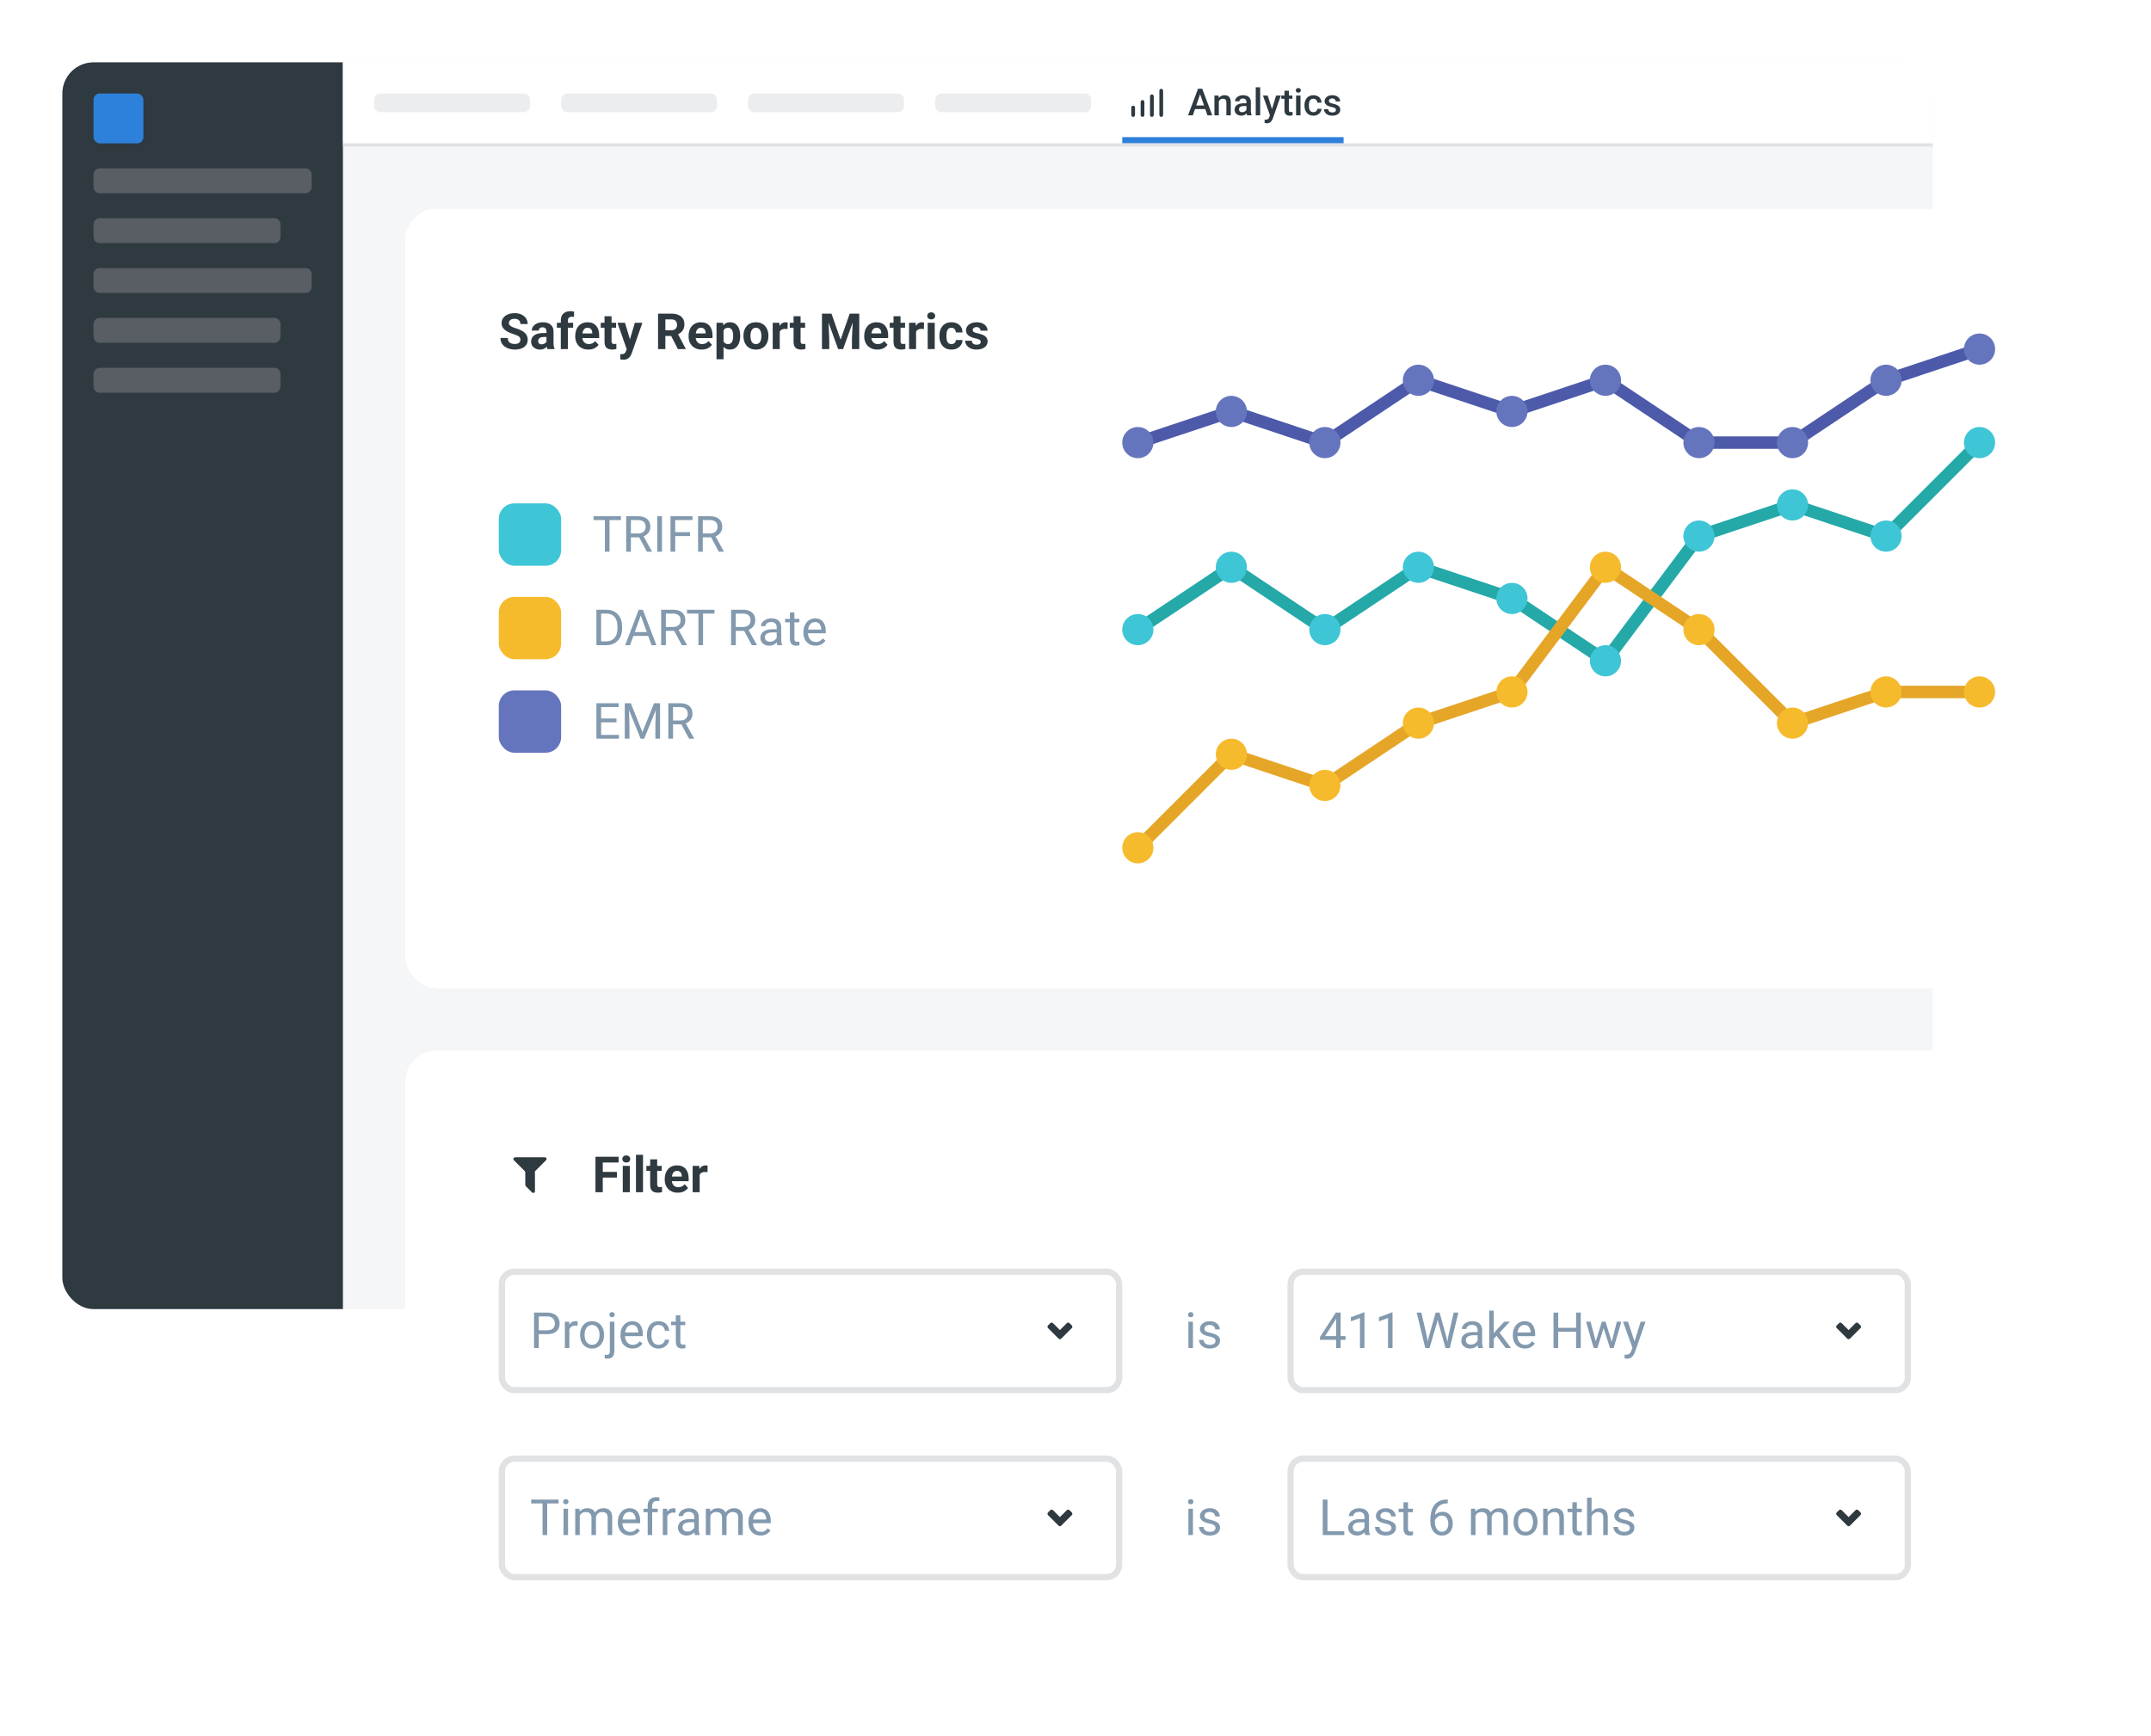 <svg width="690" height="557" viewBox="0 0 690 557" fill="none" xmlns="http://www.w3.org/2000/svg">
<g filter="url(#filter0_d_18_8998)">
<g clip-path="url(#clip0_18_8998)">
<rect x="20" y="15" width="600" height="400" rx="10" fill="#F5F6F7"/>
<rect width="90" height="400" transform="translate(20 15)" fill="#2E3940"/>
<rect x="30" y="25" width="16" height="16" rx="2" fill="#2E81DA"/>
<path d="M30 51C30 49.895 30.895 49 32 49H98C99.105 49 100 49.895 100 51V55C100 56.105 99.105 57 98 57H32C30.895 57 30 56.105 30 55V51Z" fill="#585E63"/>
<path d="M30 67C30 65.895 30.895 65 32 65H88C89.105 65 90 65.895 90 67V71C90 72.105 89.105 73 88 73H32C30.895 73 30 72.105 30 71V67Z" fill="#585E63"/>
<path d="M30 83C30 81.895 30.895 81 32 81H98C99.105 81 100 81.895 100 83V87C100 88.105 99.105 89 98 89H32C30.895 89 30 88.105 30 87V83Z" fill="#585E63"/>
<path d="M30 99C30 97.895 30.895 97 32 97H88C89.105 97 90 97.895 90 99V103C90 104.105 89.105 105 88 105H32C30.895 105 30 104.105 30 103V99Z" fill="#585E63"/>
<path d="M30 115C30 113.895 30.895 113 32 113H88C89.105 113 90 113.895 90 115V119C90 120.105 89.105 121 88 121H32C30.895 121 30 120.105 30 119V115Z" fill="#585E63"/>
<rect width="510" height="26" transform="translate(110 15)" fill="white"/>
<path d="M120 27C120 25.895 120.895 25 122 25H168C169.105 25 170 25.895 170 27V29C170 30.105 169.105 31 168 31H122C120.895 31 120 30.105 120 29V27Z" fill="#EBEDEF"/>
<path d="M180 27C180 25.895 180.895 25 182 25H228C229.105 25 230 25.895 230 27V29C230 30.105 229.105 31 228 31H182C180.895 31 180 30.105 180 29V27Z" fill="#EBEDEF"/>
<path d="M240 27C240 25.895 240.895 25 242 25H288C289.105 25 290 25.895 290 27V29C290 30.105 289.105 31 288 31H242C240.895 31 240 30.105 240 29V27Z" fill="#EBEDEF"/>
<path d="M300 27C300 25.895 300.895 25 302 25H348C349.105 25 350 25.895 350 27V29C350 30.105 349.105 31 348 31H302C300.895 31 300 30.105 300 29V27Z" fill="#EBEDEF"/>
<path d="M363.496 32.504C363.338 32.502 363.186 32.438 363.074 32.326C362.962 32.214 362.898 32.062 362.896 31.904V29.504C362.896 29.345 362.959 29.192 363.072 29.08C363.184 28.967 363.337 28.904 363.496 28.904C363.655 28.904 363.808 28.967 363.92 29.08C364.033 29.192 364.096 29.345 364.096 29.504V31.904C364.096 32.063 364.033 32.216 363.92 32.328C363.808 32.441 363.655 32.504 363.496 32.504Z" fill="#2E3940"/>
<path d="M366.496 32.504C366.338 32.502 366.186 32.438 366.074 32.326C365.962 32.214 365.898 32.062 365.896 31.904V27.696C365.896 27.537 365.959 27.384 366.072 27.272C366.184 27.159 366.337 27.096 366.496 27.096C366.655 27.096 366.808 27.159 366.92 27.272C367.033 27.384 367.096 27.537 367.096 27.696V31.904C367.096 32.063 367.033 32.216 366.92 32.328C366.808 32.441 366.655 32.504 366.496 32.504Z" fill="#2E3940"/>
<path d="M369.504 32.504C369.345 32.504 369.192 32.441 369.08 32.328C368.967 32.216 368.904 32.063 368.904 31.904V25.896C368.904 25.737 368.967 25.584 369.08 25.472C369.192 25.359 369.345 25.296 369.504 25.296C369.663 25.296 369.816 25.359 369.928 25.472C370.041 25.584 370.104 25.737 370.104 25.896V31.904C370.102 32.062 370.038 32.214 369.926 32.326C369.814 32.438 369.663 32.502 369.504 32.504Z" fill="#2E3940"/>
<path d="M372.504 32.504C372.345 32.504 372.192 32.441 372.08 32.328C371.967 32.216 371.904 32.063 371.904 31.904V24.096C371.904 23.937 371.967 23.784 372.08 23.672C372.192 23.559 372.345 23.496 372.504 23.496C372.663 23.496 372.816 23.559 372.928 23.672C373.041 23.784 373.104 23.937 373.104 24.096V31.904C373.102 32.062 373.038 32.214 372.926 32.326C372.814 32.438 372.663 32.502 372.504 32.504Z" fill="#2E3940"/>
<path d="M385.189 24.605L382.641 32H381.1L384.311 23.469H385.295L385.189 24.605ZM387.322 32L384.768 24.605L384.656 23.469H385.646L388.869 32H387.322ZM387.199 28.836V30.002H382.559V28.836H387.199ZM390.979 27.014V32H389.566V25.66H390.896L390.979 27.014ZM390.727 28.596L390.27 28.59C390.273 28.141 390.336 27.729 390.457 27.354C390.582 26.979 390.754 26.656 390.973 26.387C391.195 26.117 391.461 25.91 391.77 25.766C392.078 25.617 392.422 25.543 392.801 25.543C393.105 25.543 393.381 25.586 393.627 25.672C393.877 25.754 394.09 25.889 394.266 26.076C394.445 26.264 394.582 26.508 394.676 26.809C394.77 27.105 394.816 27.471 394.816 27.904V32H393.398V27.898C393.398 27.594 393.354 27.354 393.264 27.178C393.178 26.998 393.051 26.871 392.883 26.797C392.719 26.719 392.514 26.68 392.268 26.68C392.025 26.68 391.809 26.73 391.617 26.832C391.426 26.934 391.264 27.072 391.131 27.248C391.002 27.424 390.902 27.627 390.832 27.857C390.762 28.088 390.727 28.334 390.727 28.596ZM399.832 30.729V27.705C399.832 27.479 399.791 27.283 399.709 27.119C399.627 26.955 399.502 26.828 399.334 26.738C399.17 26.648 398.963 26.604 398.713 26.604C398.482 26.604 398.283 26.643 398.115 26.721C397.947 26.799 397.816 26.904 397.723 27.037C397.629 27.17 397.582 27.32 397.582 27.488H396.176C396.176 27.238 396.236 26.996 396.357 26.762C396.479 26.527 396.654 26.318 396.885 26.135C397.115 25.951 397.391 25.807 397.711 25.701C398.031 25.596 398.391 25.543 398.789 25.543C399.266 25.543 399.688 25.623 400.055 25.783C400.426 25.943 400.717 26.186 400.928 26.51C401.143 26.83 401.25 27.232 401.25 27.717V30.535C401.25 30.824 401.27 31.084 401.309 31.314C401.352 31.541 401.412 31.738 401.49 31.906V32H400.043C399.977 31.848 399.924 31.654 399.885 31.42C399.85 31.182 399.832 30.951 399.832 30.729ZM400.037 28.145L400.049 29.018H399.035C398.773 29.018 398.543 29.043 398.344 29.094C398.145 29.141 397.979 29.211 397.846 29.305C397.713 29.398 397.613 29.512 397.547 29.645C397.48 29.777 397.447 29.928 397.447 30.096C397.447 30.264 397.486 30.418 397.564 30.559C397.643 30.695 397.756 30.803 397.904 30.881C398.057 30.959 398.24 30.998 398.455 30.998C398.744 30.998 398.996 30.939 399.211 30.822C399.43 30.701 399.602 30.555 399.727 30.383C399.852 30.207 399.918 30.041 399.926 29.885L400.383 30.512C400.336 30.672 400.256 30.844 400.143 31.027C400.029 31.211 399.881 31.387 399.697 31.555C399.518 31.719 399.301 31.854 399.047 31.959C398.797 32.065 398.508 32.117 398.18 32.117C397.766 32.117 397.396 32.035 397.072 31.871C396.748 31.703 396.494 31.479 396.311 31.197C396.127 30.912 396.035 30.59 396.035 30.23C396.035 29.895 396.098 29.598 396.223 29.34C396.352 29.078 396.539 28.859 396.785 28.684C397.035 28.508 397.34 28.375 397.699 28.285C398.059 28.191 398.469 28.145 398.93 28.145H400.037ZM404.238 23V32H402.82V23H404.238ZM407.625 31.309L409.348 25.66H410.859L408.316 32.967C408.258 33.123 408.182 33.293 408.088 33.477C407.994 33.66 407.871 33.834 407.719 33.998C407.57 34.166 407.385 34.301 407.162 34.402C406.939 34.508 406.67 34.56 406.354 34.56C406.229 34.56 406.107 34.549 405.99 34.525C405.877 34.506 405.77 34.484 405.668 34.461L405.662 33.383C405.701 33.387 405.748 33.391 405.803 33.395C405.861 33.398 405.908 33.4 405.943 33.4C406.178 33.4 406.373 33.371 406.529 33.312C406.686 33.258 406.812 33.168 406.91 33.043C407.012 32.918 407.098 32.75 407.168 32.539L407.625 31.309ZM406.652 25.66L408.158 30.406L408.41 31.895L407.432 32.147L405.129 25.66H406.652ZM414.574 25.66V26.691H411V25.66H414.574ZM412.031 24.107H413.443V30.248C413.443 30.443 413.471 30.594 413.525 30.699C413.584 30.801 413.664 30.869 413.766 30.904C413.867 30.939 413.986 30.957 414.123 30.957C414.221 30.957 414.314 30.951 414.404 30.939C414.494 30.928 414.566 30.916 414.621 30.904L414.627 31.982C414.51 32.018 414.373 32.049 414.217 32.076C414.064 32.103 413.889 32.117 413.689 32.117C413.365 32.117 413.078 32.06 412.828 31.947C412.578 31.83 412.383 31.641 412.242 31.379C412.102 31.117 412.031 30.77 412.031 30.336V24.107ZM417.176 25.66V32H415.758V25.66H417.176ZM415.664 23.996C415.664 23.781 415.734 23.604 415.875 23.463C416.02 23.318 416.219 23.246 416.473 23.246C416.723 23.246 416.92 23.318 417.064 23.463C417.209 23.604 417.281 23.781 417.281 23.996C417.281 24.207 417.209 24.383 417.064 24.523C416.92 24.664 416.723 24.734 416.473 24.734C416.219 24.734 416.02 24.664 415.875 24.523C415.734 24.383 415.664 24.207 415.664 23.996ZM421.312 30.992C421.543 30.992 421.75 30.947 421.934 30.857C422.121 30.764 422.271 30.635 422.385 30.471C422.502 30.307 422.566 30.117 422.578 29.902H423.908C423.9 30.312 423.779 30.686 423.545 31.021C423.311 31.357 423 31.625 422.613 31.824C422.227 32.02 421.799 32.117 421.33 32.117C420.846 32.117 420.424 32.035 420.064 31.871C419.705 31.703 419.406 31.473 419.168 31.18C418.93 30.887 418.75 30.549 418.629 30.166C418.512 29.783 418.453 29.373 418.453 28.936V28.73C418.453 28.293 418.512 27.883 418.629 27.5C418.75 27.113 418.93 26.773 419.168 26.48C419.406 26.188 419.705 25.959 420.064 25.795C420.424 25.627 420.844 25.543 421.324 25.543C421.832 25.543 422.277 25.645 422.66 25.848C423.043 26.047 423.344 26.326 423.562 26.686C423.785 27.041 423.9 27.455 423.908 27.928H422.578C422.566 27.693 422.508 27.482 422.402 27.295C422.301 27.104 422.156 26.951 421.969 26.838C421.785 26.725 421.564 26.668 421.307 26.668C421.021 26.668 420.785 26.727 420.598 26.844C420.41 26.957 420.264 27.113 420.158 27.312C420.053 27.508 419.977 27.729 419.93 27.975C419.887 28.217 419.865 28.469 419.865 28.73V28.936C419.865 29.197 419.887 29.451 419.93 29.697C419.973 29.943 420.047 30.164 420.152 30.359C420.262 30.551 420.41 30.705 420.598 30.822C420.785 30.936 421.023 30.992 421.312 30.992ZM428.549 30.283C428.549 30.143 428.514 30.016 428.443 29.902C428.373 29.785 428.238 29.68 428.039 29.586C427.844 29.492 427.555 29.406 427.172 29.328C426.836 29.254 426.527 29.166 426.246 29.064C425.969 28.959 425.73 28.832 425.531 28.684C425.332 28.535 425.178 28.359 425.068 28.156C424.959 27.953 424.904 27.719 424.904 27.453C424.904 27.195 424.961 26.951 425.074 26.721C425.188 26.49 425.35 26.287 425.561 26.111C425.771 25.936 426.027 25.797 426.328 25.695C426.633 25.594 426.973 25.543 427.348 25.543C427.879 25.543 428.334 25.633 428.713 25.812C429.096 25.988 429.389 26.229 429.592 26.533C429.795 26.834 429.896 27.174 429.896 27.553H428.484C428.484 27.385 428.441 27.229 428.355 27.084C428.273 26.936 428.148 26.816 427.98 26.727C427.812 26.633 427.602 26.586 427.348 26.586C427.105 26.586 426.904 26.625 426.744 26.703C426.588 26.777 426.471 26.875 426.393 26.996C426.318 27.117 426.281 27.25 426.281 27.395C426.281 27.5 426.301 27.596 426.34 27.682C426.383 27.764 426.453 27.84 426.551 27.91C426.648 27.977 426.781 28.039 426.949 28.098C427.121 28.156 427.336 28.213 427.594 28.268C428.078 28.369 428.494 28.5 428.842 28.66C429.193 28.816 429.463 29.02 429.65 29.27C429.838 29.516 429.932 29.828 429.932 30.207C429.932 30.488 429.871 30.746 429.75 30.98C429.633 31.211 429.461 31.412 429.234 31.584C429.008 31.752 428.736 31.883 428.42 31.977C428.107 32.07 427.756 32.117 427.365 32.117C426.791 32.117 426.305 32.016 425.906 31.812C425.508 31.605 425.205 31.342 424.998 31.021C424.795 30.697 424.693 30.361 424.693 30.014H426.059C426.074 30.275 426.146 30.484 426.275 30.641C426.408 30.793 426.572 30.904 426.768 30.975C426.967 31.041 427.172 31.074 427.383 31.074C427.637 31.074 427.85 31.041 428.021 30.975C428.193 30.904 428.324 30.811 428.414 30.693C428.504 30.572 428.549 30.436 428.549 30.283Z" fill="#2E3940"/>
<path d="M360 39H431V41H360V39Z" fill="#2E81DA"/>
<rect width="510" height="1" transform="matrix(-1 0 0 1 620 41)" fill="#E0E2E4"/>
</g>
</g>
<g filter="url(#filter1_d_18_8998)">
<rect x="130" y="62" width="540" height="250" rx="10" fill="white" shape-rendering="crispEdges"/>
<path d="M166.938 104.023C166.938 103.82 166.906 103.638 166.844 103.477C166.786 103.31 166.677 103.159 166.516 103.023C166.354 102.883 166.128 102.745 165.836 102.609C165.544 102.474 165.167 102.333 164.703 102.188C164.188 102.021 163.698 101.833 163.234 101.625C162.776 101.417 162.37 101.174 162.016 100.898C161.667 100.617 161.391 100.292 161.188 99.922C160.99 99.552 160.891 99.122 160.891 98.633C160.891 98.159 160.995 97.729 161.203 97.344C161.411 96.953 161.703 96.62 162.078 96.344C162.453 96.062 162.896 95.846 163.406 95.695C163.922 95.544 164.487 95.469 165.102 95.469C165.94 95.469 166.672 95.62 167.297 95.922C167.922 96.224 168.406 96.638 168.75 97.164C169.099 97.69 169.273 98.292 169.273 98.969H166.945C166.945 98.635 166.875 98.344 166.734 98.094C166.599 97.838 166.391 97.638 166.109 97.492C165.833 97.346 165.484 97.273 165.062 97.273C164.656 97.273 164.318 97.336 164.047 97.461C163.776 97.581 163.573 97.745 163.438 97.953C163.302 98.156 163.234 98.385 163.234 98.641C163.234 98.833 163.281 99.008 163.375 99.164C163.474 99.32 163.62 99.466 163.812 99.602C164.005 99.737 164.242 99.865 164.523 99.984C164.805 100.104 165.13 100.221 165.5 100.336C166.12 100.523 166.664 100.734 167.133 100.969C167.607 101.203 168.003 101.466 168.32 101.758C168.638 102.049 168.878 102.38 169.039 102.75C169.201 103.12 169.281 103.539 169.281 104.008C169.281 104.503 169.185 104.945 168.992 105.336C168.799 105.727 168.521 106.057 168.156 106.328C167.792 106.599 167.357 106.805 166.852 106.945C166.346 107.086 165.781 107.156 165.156 107.156C164.594 107.156 164.039 107.083 163.492 106.938C162.945 106.786 162.448 106.56 162 106.258C161.557 105.956 161.203 105.57 160.938 105.102C160.672 104.633 160.539 104.078 160.539 103.438H162.891C162.891 103.792 162.945 104.091 163.055 104.336C163.164 104.581 163.318 104.779 163.516 104.93C163.719 105.081 163.958 105.19 164.234 105.258C164.516 105.326 164.823 105.359 165.156 105.359C165.562 105.359 165.896 105.302 166.156 105.188C166.422 105.073 166.617 104.914 166.742 104.711C166.872 104.508 166.938 104.279 166.938 104.023ZM175.297 105.094V101.328C175.297 101.057 175.253 100.826 175.164 100.633C175.076 100.435 174.938 100.281 174.75 100.172C174.568 100.062 174.331 100.008 174.039 100.008C173.789 100.008 173.573 100.052 173.391 100.141C173.208 100.224 173.068 100.346 172.969 100.508C172.87 100.664 172.82 100.849 172.82 101.062H170.57C170.57 100.703 170.654 100.362 170.82 100.039C170.987 99.716 171.229 99.432 171.547 99.188C171.865 98.938 172.242 98.742 172.68 98.602C173.122 98.461 173.617 98.391 174.164 98.391C174.82 98.391 175.404 98.5 175.914 98.719C176.424 98.938 176.826 99.266 177.117 99.703C177.414 100.141 177.562 100.688 177.562 101.344V104.961C177.562 105.424 177.591 105.805 177.648 106.102C177.706 106.393 177.789 106.648 177.898 106.867V107H175.625C175.516 106.771 175.432 106.484 175.375 106.141C175.323 105.792 175.297 105.443 175.297 105.094ZM175.594 101.852L175.609 103.125H174.352C174.055 103.125 173.797 103.159 173.578 103.227C173.359 103.294 173.18 103.391 173.039 103.516C172.898 103.635 172.794 103.776 172.727 103.938C172.664 104.099 172.633 104.276 172.633 104.469C172.633 104.661 172.677 104.836 172.766 104.992C172.854 105.143 172.982 105.263 173.148 105.352C173.315 105.435 173.51 105.477 173.734 105.477C174.073 105.477 174.367 105.409 174.617 105.273C174.867 105.138 175.06 104.971 175.195 104.773C175.336 104.576 175.409 104.388 175.414 104.211L176.008 105.164C175.924 105.378 175.81 105.599 175.664 105.828C175.523 106.057 175.344 106.273 175.125 106.477C174.906 106.674 174.643 106.839 174.336 106.969C174.029 107.094 173.664 107.156 173.242 107.156C172.706 107.156 172.219 107.049 171.781 106.836C171.349 106.617 171.005 106.318 170.75 105.938C170.5 105.552 170.375 105.115 170.375 104.625C170.375 104.182 170.458 103.789 170.625 103.445C170.792 103.102 171.036 102.812 171.359 102.578C171.688 102.339 172.096 102.159 172.586 102.039C173.076 101.914 173.643 101.852 174.289 101.852H175.594ZM182.164 107H179.898V97.797C179.898 97.156 180.023 96.617 180.273 96.18C180.529 95.737 180.885 95.404 181.344 95.18C181.807 94.951 182.357 94.836 182.992 94.836C183.201 94.836 183.401 94.852 183.594 94.883C183.786 94.909 183.974 94.943 184.156 94.984L184.133 96.68C184.034 96.654 183.93 96.635 183.82 96.625C183.711 96.615 183.583 96.609 183.438 96.609C183.167 96.609 182.935 96.656 182.742 96.75C182.555 96.838 182.411 96.971 182.312 97.148C182.214 97.326 182.164 97.542 182.164 97.797V107ZM183.852 98.547V100.141H178.641V98.547H183.852ZM188.734 107.156C188.078 107.156 187.49 107.052 186.969 106.844C186.448 106.63 186.005 106.336 185.641 105.961C185.281 105.586 185.005 105.151 184.812 104.656C184.62 104.156 184.523 103.625 184.523 103.062V102.75C184.523 102.109 184.615 101.523 184.797 100.992C184.979 100.461 185.24 100 185.578 99.609C185.922 99.219 186.339 98.919 186.828 98.711C187.318 98.497 187.87 98.391 188.484 98.391C189.083 98.391 189.615 98.49 190.078 98.688C190.542 98.885 190.93 99.167 191.242 99.531C191.56 99.896 191.799 100.333 191.961 100.844C192.122 101.349 192.203 101.911 192.203 102.531V103.469H185.484V101.969H189.992V101.797C189.992 101.484 189.935 101.206 189.82 100.961C189.711 100.711 189.544 100.513 189.32 100.367C189.096 100.221 188.81 100.148 188.461 100.148C188.164 100.148 187.909 100.214 187.695 100.344C187.482 100.474 187.307 100.656 187.172 100.891C187.042 101.125 186.943 101.401 186.875 101.719C186.812 102.031 186.781 102.375 186.781 102.75V103.062C186.781 103.401 186.828 103.714 186.922 104C187.021 104.286 187.159 104.534 187.336 104.742C187.518 104.951 187.737 105.112 187.992 105.227C188.253 105.341 188.547 105.398 188.875 105.398C189.281 105.398 189.659 105.32 190.008 105.164C190.362 105.003 190.667 104.76 190.922 104.438L192.016 105.625C191.839 105.88 191.596 106.125 191.289 106.359C190.987 106.594 190.622 106.786 190.195 106.938C189.768 107.083 189.281 107.156 188.734 107.156ZM197.625 98.547V100.141H192.703V98.547H197.625ZM193.922 96.461H196.172V104.453C196.172 104.698 196.203 104.885 196.266 105.016C196.333 105.146 196.432 105.237 196.562 105.289C196.693 105.336 196.857 105.359 197.055 105.359C197.195 105.359 197.32 105.354 197.43 105.344C197.544 105.328 197.641 105.312 197.719 105.297L197.727 106.953C197.534 107.016 197.326 107.065 197.102 107.102C196.878 107.138 196.63 107.156 196.359 107.156C195.865 107.156 195.432 107.076 195.062 106.914C194.698 106.747 194.417 106.482 194.219 106.117C194.021 105.753 193.922 105.273 193.922 104.68V96.461ZM201.414 106.047L203.656 98.547H206.07L202.672 108.273C202.599 108.487 202.5 108.716 202.375 108.961C202.255 109.206 202.091 109.438 201.883 109.656C201.68 109.88 201.422 110.062 201.109 110.203C200.802 110.344 200.424 110.414 199.977 110.414C199.763 110.414 199.589 110.401 199.453 110.375C199.318 110.349 199.156 110.312 198.969 110.266V108.617C199.026 108.617 199.086 108.617 199.148 108.617C199.211 108.622 199.271 108.625 199.328 108.625C199.625 108.625 199.867 108.591 200.055 108.523C200.242 108.456 200.393 108.352 200.508 108.211C200.622 108.076 200.714 107.898 200.781 107.68L201.414 106.047ZM200.477 98.547L202.312 104.672L202.633 107.055L201.102 107.219L198.062 98.547H200.477ZM211.094 95.625H215.336C216.206 95.625 216.953 95.755 217.578 96.016C218.208 96.276 218.693 96.662 219.031 97.172C219.37 97.682 219.539 98.31 219.539 99.055C219.539 99.664 219.435 100.188 219.227 100.625C219.023 101.057 218.734 101.419 218.359 101.711C217.99 101.997 217.555 102.227 217.055 102.398L216.312 102.789H212.625L212.609 100.961H215.352C215.763 100.961 216.104 100.888 216.375 100.742C216.646 100.596 216.849 100.393 216.984 100.133C217.125 99.872 217.195 99.57 217.195 99.227C217.195 98.862 217.128 98.547 216.992 98.281C216.857 98.016 216.651 97.812 216.375 97.672C216.099 97.531 215.753 97.461 215.336 97.461H213.438V107H211.094V95.625ZM217.453 107L214.859 101.93L217.336 101.914L219.961 106.891V107H217.453ZM225.094 107.156C224.438 107.156 223.849 107.052 223.328 106.844C222.807 106.63 222.365 106.336 222 105.961C221.641 105.586 221.365 105.151 221.172 104.656C220.979 104.156 220.883 103.625 220.883 103.062V102.75C220.883 102.109 220.974 101.523 221.156 100.992C221.339 100.461 221.599 100 221.938 99.609C222.281 99.219 222.698 98.919 223.188 98.711C223.677 98.497 224.229 98.391 224.844 98.391C225.443 98.391 225.974 98.49 226.438 98.688C226.901 98.885 227.289 99.167 227.602 99.531C227.919 99.896 228.159 100.333 228.32 100.844C228.482 101.349 228.562 101.911 228.562 102.531V103.469H221.844V101.969H226.352V101.797C226.352 101.484 226.294 101.206 226.18 100.961C226.07 100.711 225.904 100.513 225.68 100.367C225.456 100.221 225.169 100.148 224.82 100.148C224.523 100.148 224.268 100.214 224.055 100.344C223.841 100.474 223.667 100.656 223.531 100.891C223.401 101.125 223.302 101.401 223.234 101.719C223.172 102.031 223.141 102.375 223.141 102.75V103.062C223.141 103.401 223.188 103.714 223.281 104C223.38 104.286 223.518 104.534 223.695 104.742C223.878 104.951 224.096 105.112 224.352 105.227C224.612 105.341 224.906 105.398 225.234 105.398C225.641 105.398 226.018 105.32 226.367 105.164C226.721 105.003 227.026 104.76 227.281 104.438L228.375 105.625C228.198 105.88 227.956 106.125 227.648 106.359C227.346 106.594 226.982 106.786 226.555 106.938C226.128 107.083 225.641 107.156 225.094 107.156ZM232.094 100.172V110.25H229.844V98.547H231.93L232.094 100.172ZM237.445 102.68V102.844C237.445 103.458 237.372 104.029 237.227 104.555C237.086 105.081 236.878 105.539 236.602 105.93C236.326 106.315 235.982 106.617 235.57 106.836C235.164 107.049 234.695 107.156 234.164 107.156C233.648 107.156 233.201 107.052 232.82 106.844C232.44 106.635 232.12 106.344 231.859 105.969C231.604 105.589 231.398 105.148 231.242 104.648C231.086 104.148 230.966 103.612 230.883 103.039V102.609C230.966 101.995 231.086 101.432 231.242 100.922C231.398 100.406 231.604 99.961 231.859 99.586C232.12 99.206 232.438 98.912 232.812 98.703C233.193 98.495 233.638 98.391 234.148 98.391C234.685 98.391 235.156 98.492 235.562 98.695C235.974 98.898 236.318 99.19 236.594 99.57C236.875 99.951 237.086 100.404 237.227 100.93C237.372 101.456 237.445 102.039 237.445 102.68ZM235.188 102.844V102.68C235.188 102.32 235.156 101.99 235.094 101.688C235.036 101.38 234.943 101.112 234.812 100.883C234.688 100.654 234.521 100.477 234.312 100.352C234.109 100.221 233.862 100.156 233.57 100.156C233.263 100.156 233 100.206 232.781 100.305C232.568 100.404 232.393 100.547 232.258 100.734C232.122 100.922 232.021 101.146 231.953 101.406C231.885 101.667 231.844 101.961 231.828 102.289V103.375C231.854 103.76 231.927 104.107 232.047 104.414C232.167 104.716 232.352 104.956 232.602 105.133C232.852 105.31 233.18 105.398 233.586 105.398C233.883 105.398 234.133 105.333 234.336 105.203C234.539 105.068 234.703 104.883 234.828 104.648C234.958 104.414 235.049 104.143 235.102 103.836C235.159 103.529 235.188 103.198 235.188 102.844ZM238.484 102.859V102.695C238.484 102.076 238.573 101.505 238.75 100.984C238.927 100.458 239.185 100.003 239.523 99.617C239.862 99.232 240.279 98.932 240.773 98.719C241.268 98.5 241.836 98.391 242.477 98.391C243.117 98.391 243.688 98.5 244.188 98.719C244.688 98.932 245.107 99.232 245.445 99.617C245.789 100.003 246.049 100.458 246.227 100.984C246.404 101.505 246.492 102.076 246.492 102.695V102.859C246.492 103.474 246.404 104.044 246.227 104.57C246.049 105.091 245.789 105.547 245.445 105.938C245.107 106.323 244.69 106.622 244.195 106.836C243.701 107.049 243.133 107.156 242.492 107.156C241.852 107.156 241.281 107.049 240.781 106.836C240.286 106.622 239.867 106.323 239.523 105.938C239.185 105.547 238.927 105.091 238.75 104.57C238.573 104.044 238.484 103.474 238.484 102.859ZM240.734 102.695V102.859C240.734 103.214 240.766 103.544 240.828 103.852C240.891 104.159 240.99 104.43 241.125 104.664C241.266 104.893 241.448 105.073 241.672 105.203C241.896 105.333 242.169 105.398 242.492 105.398C242.805 105.398 243.073 105.333 243.297 105.203C243.521 105.073 243.701 104.893 243.836 104.664C243.971 104.43 244.07 104.159 244.133 103.852C244.201 103.544 244.234 103.214 244.234 102.859V102.695C244.234 102.352 244.201 102.029 244.133 101.727C244.07 101.419 243.969 101.148 243.828 100.914C243.693 100.674 243.513 100.487 243.289 100.352C243.065 100.216 242.794 100.148 242.477 100.148C242.159 100.148 241.888 100.216 241.664 100.352C241.445 100.487 241.266 100.674 241.125 100.914C240.99 101.148 240.891 101.419 240.828 101.727C240.766 102.029 240.734 102.352 240.734 102.695ZM250.125 100.391V107H247.875V98.547H249.992L250.125 100.391ZM252.672 98.492L252.633 100.578C252.523 100.562 252.391 100.549 252.234 100.539C252.083 100.523 251.945 100.516 251.82 100.516C251.503 100.516 251.227 100.557 250.992 100.641C250.763 100.719 250.57 100.836 250.414 100.992C250.263 101.148 250.148 101.339 250.07 101.562C249.997 101.786 249.956 102.042 249.945 102.328L249.492 102.188C249.492 101.641 249.547 101.138 249.656 100.68C249.766 100.216 249.924 99.812 250.133 99.469C250.346 99.125 250.607 98.859 250.914 98.672C251.221 98.484 251.573 98.391 251.969 98.391C252.094 98.391 252.221 98.401 252.352 98.422C252.482 98.438 252.589 98.461 252.672 98.492ZM258.266 98.547V100.141H253.344V98.547H258.266ZM254.562 96.461H256.812V104.453C256.812 104.698 256.844 104.885 256.906 105.016C256.974 105.146 257.073 105.237 257.203 105.289C257.333 105.336 257.497 105.359 257.695 105.359C257.836 105.359 257.961 105.354 258.07 105.344C258.185 105.328 258.281 105.312 258.359 105.297L258.367 106.953C258.174 107.016 257.966 107.065 257.742 107.102C257.518 107.138 257.271 107.156 257 107.156C256.505 107.156 256.073 107.076 255.703 106.914C255.339 106.747 255.057 106.482 254.859 106.117C254.661 105.753 254.562 105.273 254.562 104.68V96.461ZM264.742 95.625H266.727L269.648 103.977L272.57 95.625H274.555L270.445 107H268.852L264.742 95.625ZM263.672 95.625H265.648L266.008 103.766V107H263.672V95.625ZM273.648 95.625H275.633V107H273.289V103.766L273.648 95.625ZM281.438 107.156C280.781 107.156 280.193 107.052 279.672 106.844C279.151 106.63 278.708 106.336 278.344 105.961C277.984 105.586 277.708 105.151 277.516 104.656C277.323 104.156 277.227 103.625 277.227 103.062V102.75C277.227 102.109 277.318 101.523 277.5 100.992C277.682 100.461 277.943 100 278.281 99.609C278.625 99.219 279.042 98.919 279.531 98.711C280.021 98.497 280.573 98.391 281.188 98.391C281.786 98.391 282.318 98.49 282.781 98.688C283.245 98.885 283.633 99.167 283.945 99.531C284.263 99.896 284.503 100.333 284.664 100.844C284.826 101.349 284.906 101.911 284.906 102.531V103.469H278.188V101.969H282.695V101.797C282.695 101.484 282.638 101.206 282.523 100.961C282.414 100.711 282.247 100.513 282.023 100.367C281.799 100.221 281.513 100.148 281.164 100.148C280.867 100.148 280.612 100.214 280.398 100.344C280.185 100.474 280.01 100.656 279.875 100.891C279.745 101.125 279.646 101.401 279.578 101.719C279.516 102.031 279.484 102.375 279.484 102.75V103.062C279.484 103.401 279.531 103.714 279.625 104C279.724 104.286 279.862 104.534 280.039 104.742C280.221 104.951 280.44 105.112 280.695 105.227C280.956 105.341 281.25 105.398 281.578 105.398C281.984 105.398 282.362 105.32 282.711 105.164C283.065 105.003 283.37 104.76 283.625 104.438L284.719 105.625C284.542 105.88 284.299 106.125 283.992 106.359C283.69 106.594 283.326 106.786 282.898 106.938C282.471 107.083 281.984 107.156 281.438 107.156ZM290.328 98.547V100.141H285.406V98.547H290.328ZM286.625 96.461H288.875V104.453C288.875 104.698 288.906 104.885 288.969 105.016C289.036 105.146 289.135 105.237 289.266 105.289C289.396 105.336 289.56 105.359 289.758 105.359C289.898 105.359 290.023 105.354 290.133 105.344C290.247 105.328 290.344 105.312 290.422 105.297L290.43 106.953C290.237 107.016 290.029 107.065 289.805 107.102C289.581 107.138 289.333 107.156 289.062 107.156C288.568 107.156 288.135 107.076 287.766 106.914C287.401 106.747 287.12 106.482 286.922 106.117C286.724 105.753 286.625 105.273 286.625 104.68V96.461ZM293.859 100.391V107H291.609V98.547H293.727L293.859 100.391ZM296.406 98.492L296.367 100.578C296.258 100.562 296.125 100.549 295.969 100.539C295.818 100.523 295.68 100.516 295.555 100.516C295.237 100.516 294.961 100.557 294.727 100.641C294.497 100.719 294.305 100.836 294.148 100.992C293.997 101.148 293.883 101.339 293.805 101.562C293.732 101.786 293.69 102.042 293.68 102.328L293.227 102.188C293.227 101.641 293.281 101.138 293.391 100.68C293.5 100.216 293.659 99.812 293.867 99.469C294.081 99.125 294.341 98.859 294.648 98.672C294.956 98.484 295.307 98.391 295.703 98.391C295.828 98.391 295.956 98.401 296.086 98.422C296.216 98.438 296.323 98.461 296.406 98.492ZM299.844 98.547V107H297.586V98.547H299.844ZM297.445 96.344C297.445 96.016 297.56 95.745 297.789 95.531C298.018 95.318 298.326 95.211 298.711 95.211C299.091 95.211 299.396 95.318 299.625 95.531C299.859 95.745 299.977 96.016 299.977 96.344C299.977 96.672 299.859 96.943 299.625 97.156C299.396 97.37 299.091 97.477 298.711 97.477C298.326 97.477 298.018 97.37 297.789 97.156C297.56 96.943 297.445 96.672 297.445 96.344ZM305.195 105.398C305.471 105.398 305.716 105.346 305.93 105.242C306.143 105.133 306.31 104.982 306.43 104.789C306.555 104.591 306.62 104.359 306.625 104.094H308.742C308.737 104.688 308.578 105.216 308.266 105.68C307.953 106.138 307.534 106.5 307.008 106.766C306.482 107.026 305.893 107.156 305.242 107.156C304.586 107.156 304.013 107.047 303.523 106.828C303.039 106.609 302.635 106.307 302.312 105.922C301.99 105.531 301.747 105.078 301.586 104.562C301.424 104.042 301.344 103.484 301.344 102.891V102.664C301.344 102.065 301.424 101.508 301.586 100.992C301.747 100.471 301.99 100.018 302.312 99.633C302.635 99.242 303.039 98.938 303.523 98.719C304.008 98.5 304.576 98.391 305.227 98.391C305.919 98.391 306.526 98.523 307.047 98.789C307.573 99.055 307.984 99.435 308.281 99.93C308.583 100.419 308.737 101 308.742 101.672H306.625C306.62 101.391 306.56 101.135 306.445 100.906C306.336 100.677 306.174 100.495 305.961 100.359C305.753 100.219 305.495 100.148 305.188 100.148C304.859 100.148 304.591 100.219 304.383 100.359C304.174 100.495 304.013 100.682 303.898 100.922C303.784 101.156 303.703 101.424 303.656 101.727C303.615 102.023 303.594 102.336 303.594 102.664V102.891C303.594 103.219 303.615 103.534 303.656 103.836C303.698 104.138 303.776 104.406 303.891 104.641C304.01 104.875 304.174 105.06 304.383 105.195C304.591 105.331 304.862 105.398 305.195 105.398ZM314.617 104.664C314.617 104.503 314.57 104.357 314.477 104.227C314.383 104.096 314.208 103.977 313.953 103.867C313.703 103.753 313.341 103.648 312.867 103.555C312.44 103.461 312.042 103.344 311.672 103.203C311.307 103.057 310.99 102.883 310.719 102.68C310.453 102.477 310.245 102.237 310.094 101.961C309.943 101.68 309.867 101.359 309.867 101C309.867 100.646 309.943 100.312 310.094 100C310.25 99.688 310.471 99.412 310.758 99.172C311.049 98.927 311.404 98.737 311.82 98.602C312.242 98.461 312.716 98.391 313.242 98.391C313.977 98.391 314.607 98.508 315.133 98.742C315.664 98.977 316.07 99.299 316.352 99.711C316.638 100.117 316.781 100.581 316.781 101.102H314.531C314.531 100.883 314.484 100.688 314.391 100.516C314.302 100.339 314.161 100.201 313.969 100.102C313.781 99.997 313.536 99.945 313.234 99.945C312.984 99.945 312.768 99.99 312.586 100.078C312.404 100.161 312.263 100.276 312.164 100.422C312.07 100.562 312.023 100.719 312.023 100.891C312.023 101.021 312.049 101.138 312.102 101.242C312.159 101.341 312.25 101.432 312.375 101.516C312.5 101.599 312.661 101.677 312.859 101.75C313.062 101.818 313.312 101.88 313.609 101.938C314.219 102.062 314.763 102.227 315.242 102.43C315.721 102.628 316.102 102.898 316.383 103.242C316.664 103.581 316.805 104.026 316.805 104.578C316.805 104.953 316.721 105.297 316.555 105.609C316.388 105.922 316.148 106.195 315.836 106.43C315.523 106.659 315.148 106.839 314.711 106.969C314.279 107.094 313.792 107.156 313.25 107.156C312.464 107.156 311.797 107.016 311.25 106.734C310.708 106.453 310.297 106.096 310.016 105.664C309.74 105.227 309.602 104.779 309.602 104.32H311.734C311.745 104.628 311.823 104.875 311.969 105.062C312.12 105.25 312.31 105.385 312.539 105.469C312.773 105.552 313.026 105.594 313.297 105.594C313.589 105.594 313.831 105.555 314.023 105.477C314.216 105.393 314.362 105.284 314.461 105.148C314.565 105.008 314.617 104.846 314.617 104.664Z" fill="#2E3940"/>
<rect x="160" y="156.5" width="20" height="20" rx="5" fill="#3EC5D6"/>
<path d="M195.523 160.625V172H194.039V160.625H195.523ZM199.18 160.625V161.859H190.391V160.625H199.18ZM200.867 160.625H204.633C205.487 160.625 206.208 160.755 206.797 161.016C207.391 161.276 207.841 161.661 208.148 162.172C208.461 162.677 208.617 163.299 208.617 164.039C208.617 164.56 208.51 165.036 208.297 165.469C208.089 165.896 207.786 166.26 207.391 166.562C207 166.859 206.531 167.081 205.984 167.227L205.562 167.391H202.023L202.008 166.164H204.68C205.221 166.164 205.672 166.07 206.031 165.883C206.391 165.69 206.661 165.432 206.844 165.109C207.026 164.786 207.117 164.43 207.117 164.039C207.117 163.602 207.031 163.219 206.859 162.891C206.688 162.562 206.417 162.31 206.047 162.133C205.682 161.951 205.211 161.859 204.633 161.859H202.375V172H200.867V160.625ZM207.516 172L204.75 166.844L206.32 166.836L209.125 171.906V172H207.516ZM212.344 160.625V172H210.836V160.625H212.344ZM216.594 160.625V172H215.086V160.625H216.594ZM221.359 165.742V166.977H216.266V165.742H221.359ZM222.133 160.625V161.859H216.266V160.625H222.133ZM223.93 160.625H227.695C228.549 160.625 229.271 160.755 229.859 161.016C230.453 161.276 230.904 161.661 231.211 162.172C231.523 162.677 231.68 163.299 231.68 164.039C231.68 164.56 231.573 165.036 231.359 165.469C231.151 165.896 230.849 166.26 230.453 166.562C230.062 166.859 229.594 167.081 229.047 167.227L228.625 167.391H225.086L225.07 166.164H227.742C228.284 166.164 228.734 166.07 229.094 165.883C229.453 165.69 229.724 165.432 229.906 165.109C230.089 164.786 230.18 164.43 230.18 164.039C230.18 163.602 230.094 163.219 229.922 162.891C229.75 162.562 229.479 162.31 229.109 162.133C228.745 161.951 228.273 161.859 227.695 161.859H225.438V172H223.93V160.625ZM230.578 172L227.812 166.844L229.383 166.836L232.188 171.906V172H230.578Z" fill="#8299AE"/>
<rect x="160" y="186.5" width="20" height="20" rx="5" fill="#F6BB2D"/>
<path d="M194.398 202H192.023L192.039 200.773H194.398C195.211 200.773 195.888 200.604 196.43 200.266C196.971 199.922 197.378 199.443 197.648 198.828C197.924 198.208 198.062 197.484 198.062 196.656V195.961C198.062 195.31 197.984 194.732 197.828 194.227C197.672 193.716 197.443 193.286 197.141 192.938C196.839 192.583 196.469 192.315 196.031 192.133C195.599 191.951 195.102 191.859 194.539 191.859H191.977V190.625H194.539C195.284 190.625 195.964 190.75 196.578 191C197.193 191.245 197.721 191.602 198.164 192.07C198.612 192.534 198.956 193.096 199.195 193.758C199.435 194.414 199.555 195.154 199.555 195.977V196.656C199.555 197.479 199.435 198.221 199.195 198.883C198.956 199.539 198.609 200.099 198.156 200.562C197.708 201.026 197.167 201.383 196.531 201.633C195.901 201.878 195.19 202 194.398 202ZM192.828 190.625V202H191.32V190.625H192.828ZM205.859 191.633L202.094 202H200.555L204.891 190.625H205.883L205.859 191.633ZM209.016 202L205.242 191.633L205.219 190.625H206.211L210.562 202H209.016ZM208.82 197.789V199.023H202.43V197.789H208.82ZM212.086 190.625H215.852C216.706 190.625 217.427 190.755 218.016 191.016C218.609 191.276 219.06 191.661 219.367 192.172C219.68 192.677 219.836 193.299 219.836 194.039C219.836 194.56 219.729 195.036 219.516 195.469C219.307 195.896 219.005 196.26 218.609 196.562C218.219 196.859 217.75 197.081 217.203 197.227L216.781 197.391H213.242L213.227 196.164H215.898C216.44 196.164 216.891 196.07 217.25 195.883C217.609 195.69 217.88 195.432 218.062 195.109C218.245 194.786 218.336 194.43 218.336 194.039C218.336 193.602 218.25 193.219 218.078 192.891C217.906 192.562 217.635 192.31 217.266 192.133C216.901 191.951 216.43 191.859 215.852 191.859H213.594V202H212.086V190.625ZM218.734 202L215.969 196.844L217.539 196.836L220.344 201.906V202H218.734ZM225.523 190.625V202H224.039V190.625H225.523ZM229.18 190.625V191.859H220.391V190.625H229.18ZM234.523 190.625H238.289C239.143 190.625 239.865 190.755 240.453 191.016C241.047 191.276 241.497 191.661 241.805 192.172C242.117 192.677 242.273 193.299 242.273 194.039C242.273 194.56 242.167 195.036 241.953 195.469C241.745 195.896 241.443 196.26 241.047 196.562C240.656 196.859 240.188 197.081 239.641 197.227L239.219 197.391H235.68L235.664 196.164H238.336C238.878 196.164 239.328 196.07 239.688 195.883C240.047 195.69 240.318 195.432 240.5 195.109C240.682 194.786 240.773 194.43 240.773 194.039C240.773 193.602 240.688 193.219 240.516 192.891C240.344 192.562 240.073 192.31 239.703 192.133C239.339 191.951 238.867 191.859 238.289 191.859H236.031V202H234.523V190.625ZM241.172 202L238.406 196.844L239.977 196.836L242.781 201.906V202H241.172ZM249.148 200.555V196.203C249.148 195.87 249.081 195.581 248.945 195.336C248.815 195.086 248.617 194.893 248.352 194.758C248.086 194.622 247.758 194.555 247.367 194.555C247.003 194.555 246.682 194.617 246.406 194.742C246.135 194.867 245.922 195.031 245.766 195.234C245.615 195.438 245.539 195.656 245.539 195.891H244.094C244.094 195.589 244.172 195.289 244.328 194.992C244.484 194.695 244.708 194.427 245 194.188C245.297 193.943 245.651 193.75 246.062 193.609C246.479 193.464 246.943 193.391 247.453 193.391C248.068 193.391 248.609 193.495 249.078 193.703C249.552 193.911 249.922 194.227 250.188 194.648C250.458 195.065 250.594 195.589 250.594 196.219V200.156C250.594 200.438 250.617 200.737 250.664 201.055C250.716 201.372 250.792 201.646 250.891 201.875V202H249.383C249.31 201.833 249.253 201.612 249.211 201.336C249.169 201.055 249.148 200.794 249.148 200.555ZM249.398 196.875L249.414 197.891H247.953C247.542 197.891 247.174 197.924 246.852 197.992C246.529 198.055 246.258 198.151 246.039 198.281C245.82 198.411 245.654 198.576 245.539 198.773C245.424 198.966 245.367 199.193 245.367 199.453C245.367 199.719 245.427 199.961 245.547 200.18C245.667 200.398 245.846 200.573 246.086 200.703C246.331 200.828 246.63 200.891 246.984 200.891C247.427 200.891 247.818 200.797 248.156 200.609C248.495 200.422 248.763 200.193 248.961 199.922C249.164 199.651 249.273 199.388 249.289 199.133L249.906 199.828C249.87 200.047 249.771 200.289 249.609 200.555C249.448 200.82 249.232 201.076 248.961 201.32C248.695 201.56 248.378 201.76 248.008 201.922C247.643 202.078 247.232 202.156 246.773 202.156C246.201 202.156 245.698 202.044 245.266 201.82C244.839 201.596 244.505 201.297 244.266 200.922C244.031 200.542 243.914 200.117 243.914 199.648C243.914 199.195 244.003 198.797 244.18 198.453C244.357 198.104 244.612 197.815 244.945 197.586C245.279 197.352 245.68 197.174 246.148 197.055C246.617 196.935 247.141 196.875 247.719 196.875H249.398ZM256.406 193.547V194.656H251.836V193.547H256.406ZM253.383 191.492H254.828V199.906C254.828 200.193 254.872 200.409 254.961 200.555C255.049 200.701 255.164 200.797 255.305 200.844C255.445 200.891 255.596 200.914 255.758 200.914C255.878 200.914 256.003 200.904 256.133 200.883C256.268 200.857 256.37 200.836 256.438 200.82L256.445 202C256.331 202.036 256.18 202.07 255.992 202.102C255.81 202.138 255.589 202.156 255.328 202.156C254.974 202.156 254.648 202.086 254.352 201.945C254.055 201.805 253.818 201.57 253.641 201.242C253.469 200.909 253.383 200.461 253.383 199.898V191.492ZM261.609 202.156C261.021 202.156 260.487 202.057 260.008 201.859C259.534 201.656 259.125 201.372 258.781 201.008C258.443 200.643 258.182 200.211 258 199.711C257.818 199.211 257.727 198.664 257.727 198.07V197.742C257.727 197.055 257.828 196.443 258.031 195.906C258.234 195.365 258.51 194.906 258.859 194.531C259.208 194.156 259.604 193.872 260.047 193.68C260.49 193.487 260.948 193.391 261.422 193.391C262.026 193.391 262.547 193.495 262.984 193.703C263.427 193.911 263.789 194.203 264.07 194.578C264.352 194.948 264.56 195.385 264.695 195.891C264.831 196.391 264.898 196.938 264.898 197.531V198.18H258.586V197H263.453V196.891C263.432 196.516 263.354 196.151 263.219 195.797C263.089 195.443 262.88 195.151 262.594 194.922C262.307 194.693 261.917 194.578 261.422 194.578C261.094 194.578 260.792 194.648 260.516 194.789C260.24 194.924 260.003 195.128 259.805 195.398C259.607 195.669 259.453 196 259.344 196.391C259.234 196.781 259.18 197.232 259.18 197.742V198.07C259.18 198.471 259.234 198.849 259.344 199.203C259.458 199.552 259.622 199.859 259.836 200.125C260.055 200.391 260.318 200.599 260.625 200.75C260.938 200.901 261.292 200.977 261.688 200.977C262.198 200.977 262.63 200.872 262.984 200.664C263.339 200.456 263.648 200.177 263.914 199.828L264.789 200.523C264.607 200.799 264.375 201.062 264.094 201.312C263.812 201.562 263.466 201.766 263.055 201.922C262.648 202.078 262.167 202.156 261.609 202.156Z" fill="#8299AE"/>
<rect x="160" y="216.5" width="20" height="20" rx="5" fill="#6575BD"/>
<path d="M198.547 230.773V232H192.523V230.773H198.547ZM192.828 220.625V232H191.32V220.625H192.828ZM197.75 225.516V226.742H192.523V225.516H197.75ZM198.469 220.625V221.859H192.523V220.625H198.469ZM200.891 220.625H202.352L206.078 229.898L209.797 220.625H211.266L206.641 232H205.5L200.891 220.625ZM200.414 220.625H201.703L201.914 227.562V232H200.414V220.625ZM210.445 220.625H211.734V232H210.234V227.562L210.445 220.625ZM214.383 220.625H218.148C219.003 220.625 219.724 220.755 220.312 221.016C220.906 221.276 221.357 221.661 221.664 222.172C221.977 222.677 222.133 223.299 222.133 224.039C222.133 224.56 222.026 225.036 221.812 225.469C221.604 225.896 221.302 226.26 220.906 226.562C220.516 226.859 220.047 227.081 219.5 227.227L219.078 227.391H215.539L215.523 226.164H218.195C218.737 226.164 219.188 226.07 219.547 225.883C219.906 225.69 220.177 225.432 220.359 225.109C220.542 224.786 220.633 224.43 220.633 224.039C220.633 223.602 220.547 223.219 220.375 222.891C220.203 222.562 219.932 222.31 219.562 222.133C219.198 221.951 218.727 221.859 218.148 221.859H215.891V232H214.383V220.625ZM221.031 232L218.266 226.844L219.836 226.836L222.641 231.906V232H221.031Z" fill="#8299AE"/>
<path d="M365 197L395 177L425 197L455 177L485 187L515 207L545 167L575 157L605 167L635 137" stroke="#24A8A8" stroke-width="4" stroke-linecap="round" stroke-linejoin="round"/>
<circle cx="635" cy="137" r="5" fill="#3EC5D6"/>
<circle cx="605" cy="167" r="5" fill="#3EC5D6"/>
<circle cx="575" cy="157" r="5" fill="#3EC5D6"/>
<circle cx="545" cy="167" r="5" fill="#3EC5D6"/>
<circle cx="515" cy="207" r="5" fill="#3EC5D6"/>
<circle cx="485" cy="187" r="5" fill="#3EC5D6"/>
<circle cx="455" cy="177" r="5" fill="#3EC5D6"/>
<circle cx="425" cy="197" r="5" fill="#3EC5D6"/>
<circle cx="395" cy="177" r="5" fill="#3EC5D6"/>
<circle cx="365" cy="197" r="5" fill="#3EC5D6"/>
<path d="M365 267L395 237L425 247L455 227L485 217L515 177L545 197L575 227L605 217H635" stroke="#E5A628" stroke-width="4" stroke-linecap="round" stroke-linejoin="round"/>
<circle cx="365" cy="267" r="5" fill="#F6BB2D"/>
<circle cx="395" cy="237" r="5" fill="#F6BB2D"/>
<circle cx="425" cy="247" r="5" fill="#F6BB2D"/>
<circle cx="455" cy="227" r="5" fill="#F6BB2D"/>
<circle cx="485" cy="217" r="5" fill="#F6BB2D"/>
<circle cx="515" cy="177" r="5" fill="#F6BB2D"/>
<circle cx="545" cy="197" r="5" fill="#F6BB2D"/>
<circle cx="575" cy="227" r="5" fill="#F6BB2D"/>
<circle cx="605" cy="217" r="5" fill="#F6BB2D"/>
<circle cx="635" cy="217" r="5" fill="#F6BB2D"/>
<path d="M365 137L395 127L425 137L455 117L485 127L515 117L545 137H575L605 117L635 107" stroke="#4D5AAA" stroke-width="4" stroke-linecap="round" stroke-linejoin="round"/>
<circle cx="365" cy="137" r="5" fill="#6575BD"/>
<circle cx="395" cy="127" r="5" fill="#6575BD"/>
<circle cx="425" cy="137" r="5" fill="#6575BD"/>
<circle cx="455" cy="117" r="5" fill="#6575BD"/>
<circle cx="485" cy="127" r="5" fill="#6575BD"/>
<circle cx="515" cy="117" r="5" fill="#6575BD"/>
<circle cx="545" cy="137" r="5" fill="#6575BD"/>
<circle cx="575" cy="137" r="5" fill="#6575BD"/>
<circle cx="605" cy="117" r="5" fill="#6575BD"/>
<circle cx="635" cy="107" r="5" fill="#6575BD"/>
</g>
<g filter="url(#filter2_d_18_8998)">
<rect x="130" y="332" width="540" height="200" rx="10" fill="white" shape-rendering="crispEdges"/>
<path d="M171.8 370.6L175.2 367.2C175.5 366.9 175.3 366.3 174.8 366.3H165.2C164.8 366.3 164.5 366.8 164.8 367.2L168.2 370.6C168.4 370.7 168.5 371 168.5 371.3V375C168.5 375.3 168.6 375.5 168.8 375.7L170.7 377.6C171 377.9 171.6 377.7 171.6 377.2V371.3C171.5 371 171.6 370.7 171.8 370.6Z" fill="#2E3940"/>
<path d="M193.359 366.125V377.5H191.016V366.125H193.359ZM197.891 370.984V372.812H192.719V370.984H197.891ZM198.438 366.125V367.961H192.719V366.125H198.438ZM202.031 369.047V377.5H199.773V369.047H202.031ZM199.633 366.844C199.633 366.516 199.747 366.245 199.977 366.031C200.206 365.818 200.513 365.711 200.898 365.711C201.279 365.711 201.583 365.818 201.812 366.031C202.047 366.245 202.164 366.516 202.164 366.844C202.164 367.172 202.047 367.443 201.812 367.656C201.583 367.87 201.279 367.977 200.898 367.977C200.513 367.977 200.206 367.87 199.977 367.656C199.747 367.443 199.633 367.172 199.633 366.844ZM206.266 365.5V377.5H204.008V365.5H206.266ZM212.266 369.047V370.641H207.344V369.047H212.266ZM208.562 366.961H210.812V374.953C210.812 375.198 210.844 375.385 210.906 375.516C210.974 375.646 211.073 375.737 211.203 375.789C211.333 375.836 211.497 375.859 211.695 375.859C211.836 375.859 211.961 375.854 212.07 375.844C212.185 375.828 212.281 375.812 212.359 375.797L212.367 377.453C212.174 377.516 211.966 377.565 211.742 377.602C211.518 377.638 211.271 377.656 211 377.656C210.505 377.656 210.073 377.576 209.703 377.414C209.339 377.247 209.057 376.982 208.859 376.617C208.661 376.253 208.562 375.773 208.562 375.18V366.961ZM217.438 377.656C216.781 377.656 216.193 377.552 215.672 377.344C215.151 377.13 214.708 376.836 214.344 376.461C213.984 376.086 213.708 375.651 213.516 375.156C213.323 374.656 213.227 374.125 213.227 373.562V373.25C213.227 372.609 213.318 372.023 213.5 371.492C213.682 370.961 213.943 370.5 214.281 370.109C214.625 369.719 215.042 369.419 215.531 369.211C216.021 368.997 216.573 368.891 217.188 368.891C217.786 368.891 218.318 368.99 218.781 369.188C219.245 369.385 219.633 369.667 219.945 370.031C220.263 370.396 220.503 370.833 220.664 371.344C220.826 371.849 220.906 372.411 220.906 373.031V373.969H214.188V372.469H218.695V372.297C218.695 371.984 218.638 371.706 218.523 371.461C218.414 371.211 218.247 371.013 218.023 370.867C217.799 370.721 217.513 370.648 217.164 370.648C216.867 370.648 216.612 370.714 216.398 370.844C216.185 370.974 216.01 371.156 215.875 371.391C215.745 371.625 215.646 371.901 215.578 372.219C215.516 372.531 215.484 372.875 215.484 373.25V373.562C215.484 373.901 215.531 374.214 215.625 374.5C215.724 374.786 215.862 375.034 216.039 375.242C216.221 375.451 216.44 375.612 216.695 375.727C216.956 375.841 217.25 375.898 217.578 375.898C217.984 375.898 218.362 375.82 218.711 375.664C219.065 375.503 219.37 375.26 219.625 374.938L220.719 376.125C220.542 376.38 220.299 376.625 219.992 376.859C219.69 377.094 219.326 377.286 218.898 377.438C218.471 377.583 217.984 377.656 217.438 377.656ZM224.438 370.891V377.5H222.188V369.047H224.305L224.438 370.891ZM226.984 368.992L226.945 371.078C226.836 371.062 226.703 371.049 226.547 371.039C226.396 371.023 226.258 371.016 226.133 371.016C225.815 371.016 225.539 371.057 225.305 371.141C225.076 371.219 224.883 371.336 224.727 371.492C224.576 371.648 224.461 371.839 224.383 372.062C224.31 372.286 224.268 372.542 224.258 372.828L223.805 372.688C223.805 372.141 223.859 371.638 223.969 371.18C224.078 370.716 224.237 370.312 224.445 369.969C224.659 369.625 224.919 369.359 225.227 369.172C225.534 368.984 225.885 368.891 226.281 368.891C226.406 368.891 226.534 368.901 226.664 368.922C226.794 368.938 226.901 368.961 226.984 368.992Z" fill="#2E3940"/>
<rect x="161" y="403" width="198" height="38" rx="4" fill="white"/>
<path d="M175.516 423.039H172.477V421.812H175.516C176.104 421.812 176.581 421.719 176.945 421.531C177.31 421.344 177.576 421.083 177.742 420.75C177.914 420.417 178 420.036 178 419.609C178 419.219 177.914 418.852 177.742 418.508C177.576 418.164 177.31 417.888 176.945 417.68C176.581 417.466 176.104 417.359 175.516 417.359H172.828V427.5H171.32V416.125H175.516C176.375 416.125 177.102 416.273 177.695 416.57C178.289 416.867 178.74 417.279 179.047 417.805C179.354 418.326 179.508 418.922 179.508 419.594C179.508 420.323 179.354 420.945 179.047 421.461C178.74 421.977 178.289 422.37 177.695 422.641C177.102 422.906 176.375 423.039 175.516 423.039ZM182.641 420.375V427.5H181.195V419.047H182.602L182.641 420.375ZM185.281 419L185.273 420.344C185.154 420.318 185.039 420.302 184.93 420.297C184.826 420.286 184.706 420.281 184.57 420.281C184.237 420.281 183.943 420.333 183.688 420.438C183.432 420.542 183.216 420.688 183.039 420.875C182.862 421.062 182.721 421.286 182.617 421.547C182.518 421.802 182.453 422.083 182.422 422.391L182.016 422.625C182.016 422.115 182.065 421.635 182.164 421.188C182.268 420.74 182.427 420.344 182.641 420C182.854 419.651 183.125 419.38 183.453 419.188C183.786 418.99 184.182 418.891 184.641 418.891C184.745 418.891 184.865 418.904 185 418.93C185.135 418.951 185.229 418.974 185.281 419ZM186.078 423.367V423.188C186.078 422.578 186.167 422.013 186.344 421.492C186.521 420.966 186.776 420.51 187.109 420.125C187.443 419.734 187.846 419.432 188.32 419.219C188.794 419 189.326 418.891 189.914 418.891C190.508 418.891 191.042 419 191.516 419.219C191.995 419.432 192.401 419.734 192.734 420.125C193.073 420.51 193.331 420.966 193.508 421.492C193.685 422.013 193.773 422.578 193.773 423.188V423.367C193.773 423.977 193.685 424.542 193.508 425.062C193.331 425.583 193.073 426.039 192.734 426.43C192.401 426.815 191.997 427.117 191.523 427.336C191.055 427.549 190.523 427.656 189.93 427.656C189.336 427.656 188.802 427.549 188.328 427.336C187.854 427.117 187.448 426.815 187.109 426.43C186.776 426.039 186.521 425.583 186.344 425.062C186.167 424.542 186.078 423.977 186.078 423.367ZM187.523 423.188V423.367C187.523 423.789 187.573 424.188 187.672 424.562C187.771 424.932 187.919 425.26 188.117 425.547C188.32 425.833 188.573 426.06 188.875 426.227C189.177 426.388 189.529 426.469 189.93 426.469C190.326 426.469 190.672 426.388 190.969 426.227C191.271 426.06 191.521 425.833 191.719 425.547C191.917 425.26 192.065 424.932 192.164 424.562C192.268 424.188 192.32 423.789 192.32 423.367V423.188C192.32 422.771 192.268 422.378 192.164 422.008C192.065 421.633 191.914 421.302 191.711 421.016C191.513 420.724 191.263 420.495 190.961 420.328C190.664 420.161 190.315 420.078 189.914 420.078C189.518 420.078 189.169 420.161 188.867 420.328C188.57 420.495 188.32 420.724 188.117 421.016C187.919 421.302 187.771 421.633 187.672 422.008C187.573 422.378 187.523 422.771 187.523 423.188ZM195.625 419.047H197.078V428.508C197.078 429.023 196.995 429.461 196.828 429.82C196.667 430.18 196.422 430.451 196.094 430.633C195.771 430.82 195.362 430.914 194.867 430.914C194.737 430.914 194.586 430.901 194.414 430.875C194.237 430.849 194.089 430.818 193.969 430.781L193.977 429.617C194.076 429.638 194.188 429.654 194.312 429.664C194.438 429.68 194.547 429.688 194.641 429.688C194.854 429.688 195.034 429.648 195.18 429.57C195.326 429.492 195.435 429.367 195.508 429.195C195.586 429.023 195.625 428.794 195.625 428.508V419.047ZM195.477 416.805C195.477 416.57 195.549 416.372 195.695 416.211C195.841 416.049 196.052 415.969 196.328 415.969C196.609 415.969 196.823 416.049 196.969 416.211C197.115 416.372 197.188 416.57 197.188 416.805C197.188 417.029 197.115 417.221 196.969 417.383C196.823 417.539 196.609 417.617 196.328 417.617C196.052 417.617 195.841 417.539 195.695 417.383C195.549 417.221 195.477 417.029 195.477 416.805ZM202.922 427.656C202.333 427.656 201.799 427.557 201.32 427.359C200.846 427.156 200.438 426.872 200.094 426.508C199.755 426.143 199.495 425.711 199.312 425.211C199.13 424.711 199.039 424.164 199.039 423.57V423.242C199.039 422.555 199.141 421.943 199.344 421.406C199.547 420.865 199.823 420.406 200.172 420.031C200.521 419.656 200.917 419.372 201.359 419.18C201.802 418.987 202.26 418.891 202.734 418.891C203.339 418.891 203.859 418.995 204.297 419.203C204.74 419.411 205.102 419.703 205.383 420.078C205.664 420.448 205.872 420.885 206.008 421.391C206.143 421.891 206.211 422.438 206.211 423.031V423.68H199.898V422.5H204.766V422.391C204.745 422.016 204.667 421.651 204.531 421.297C204.401 420.943 204.193 420.651 203.906 420.422C203.62 420.193 203.229 420.078 202.734 420.078C202.406 420.078 202.104 420.148 201.828 420.289C201.552 420.424 201.315 420.628 201.117 420.898C200.919 421.169 200.766 421.5 200.656 421.891C200.547 422.281 200.492 422.732 200.492 423.242V423.57C200.492 423.971 200.547 424.349 200.656 424.703C200.771 425.052 200.935 425.359 201.148 425.625C201.367 425.891 201.63 426.099 201.938 426.25C202.25 426.401 202.604 426.477 203 426.477C203.51 426.477 203.943 426.372 204.297 426.164C204.651 425.956 204.961 425.677 205.227 425.328L206.102 426.023C205.919 426.299 205.688 426.562 205.406 426.812C205.125 427.062 204.779 427.266 204.367 427.422C203.961 427.578 203.479 427.656 202.922 427.656ZM211.281 426.469C211.625 426.469 211.943 426.398 212.234 426.258C212.526 426.117 212.766 425.924 212.953 425.68C213.141 425.43 213.247 425.146 213.273 424.828H214.648C214.622 425.328 214.453 425.794 214.141 426.227C213.833 426.654 213.43 427 212.93 427.266C212.43 427.526 211.88 427.656 211.281 427.656C210.646 427.656 210.091 427.544 209.617 427.32C209.148 427.096 208.758 426.789 208.445 426.398C208.138 426.008 207.906 425.56 207.75 425.055C207.599 424.544 207.523 424.005 207.523 423.438V423.109C207.523 422.542 207.599 422.005 207.75 421.5C207.906 420.99 208.138 420.539 208.445 420.148C208.758 419.758 209.148 419.451 209.617 419.227C210.091 419.003 210.646 418.891 211.281 418.891C211.943 418.891 212.521 419.026 213.016 419.297C213.51 419.562 213.898 419.927 214.18 420.391C214.466 420.849 214.622 421.37 214.648 421.953H213.273C213.247 421.604 213.148 421.289 212.977 421.008C212.81 420.727 212.581 420.503 212.289 420.336C212.003 420.164 211.667 420.078 211.281 420.078C210.839 420.078 210.466 420.167 210.164 420.344C209.867 420.516 209.63 420.75 209.453 421.047C209.281 421.339 209.156 421.664 209.078 422.023C209.005 422.378 208.969 422.74 208.969 423.109V423.438C208.969 423.807 209.005 424.172 209.078 424.531C209.151 424.891 209.273 425.216 209.445 425.508C209.622 425.799 209.859 426.034 210.156 426.211C210.458 426.383 210.833 426.469 211.281 426.469ZM219.812 419.047V420.156H215.242V419.047H219.812ZM216.789 416.992H218.234V425.406C218.234 425.693 218.279 425.909 218.367 426.055C218.456 426.201 218.57 426.297 218.711 426.344C218.852 426.391 219.003 426.414 219.164 426.414C219.284 426.414 219.409 426.404 219.539 426.383C219.674 426.357 219.776 426.336 219.844 426.32L219.852 427.5C219.737 427.536 219.586 427.57 219.398 427.602C219.216 427.638 218.995 427.656 218.734 427.656C218.38 427.656 218.055 427.586 217.758 427.445C217.461 427.305 217.224 427.07 217.047 426.742C216.875 426.409 216.789 425.961 216.789 425.398V416.992Z" fill="#8299AE"/>
<path d="M343.08 419.51L343.81 420.24C343.924 420.354 343.987 420.509 343.987 420.67C343.987 420.831 343.924 420.986 343.81 421.1L340.43 424.48C340.374 424.537 340.307 424.583 340.233 424.614C340.16 424.646 340.08 424.662 340 424.662C339.92 424.662 339.841 424.646 339.767 424.614C339.693 424.583 339.626 424.537 339.57 424.48L336.19 421.1C336.076 420.986 336.013 420.831 336.013 420.67C336.013 420.509 336.076 420.354 336.19 420.24L336.92 419.51C337.036 419.399 337.19 419.337 337.35 419.337C337.51 419.337 337.665 419.399 337.78 419.51L340 421.73L342.22 419.51C342.336 419.399 342.49 419.337 342.65 419.337C342.81 419.337 342.965 419.399 343.08 419.51Z" fill="#2E3940"/>
<rect x="161" y="403" width="198" height="38" rx="4" stroke="#E0E2E4" stroke-width="2"/>
<path d="M382.672 419.047V427.5H381.219V419.047H382.672ZM381.109 416.805C381.109 416.57 381.18 416.372 381.32 416.211C381.466 416.049 381.68 415.969 381.961 415.969C382.237 415.969 382.448 416.049 382.594 416.211C382.745 416.372 382.82 416.57 382.82 416.805C382.82 417.029 382.745 417.221 382.594 417.383C382.448 417.539 382.237 417.617 381.961 417.617C381.68 417.617 381.466 417.539 381.32 417.383C381.18 417.221 381.109 417.029 381.109 416.805ZM389.914 425.258C389.914 425.049 389.867 424.857 389.773 424.68C389.685 424.497 389.5 424.333 389.219 424.188C388.943 424.036 388.526 423.906 387.969 423.797C387.5 423.698 387.076 423.581 386.695 423.445C386.32 423.31 386 423.146 385.734 422.953C385.474 422.76 385.273 422.534 385.133 422.273C384.992 422.013 384.922 421.708 384.922 421.359C384.922 421.026 384.995 420.711 385.141 420.414C385.292 420.117 385.503 419.854 385.773 419.625C386.049 419.396 386.38 419.216 386.766 419.086C387.151 418.956 387.581 418.891 388.055 418.891C388.732 418.891 389.31 419.01 389.789 419.25C390.268 419.49 390.635 419.81 390.891 420.211C391.146 420.607 391.273 421.047 391.273 421.531H389.828C389.828 421.297 389.758 421.07 389.617 420.852C389.482 420.628 389.281 420.443 389.016 420.297C388.755 420.151 388.435 420.078 388.055 420.078C387.654 420.078 387.328 420.141 387.078 420.266C386.833 420.385 386.654 420.539 386.539 420.727C386.43 420.914 386.375 421.112 386.375 421.32C386.375 421.477 386.401 421.617 386.453 421.742C386.51 421.862 386.609 421.974 386.75 422.078C386.891 422.177 387.089 422.271 387.344 422.359C387.599 422.448 387.924 422.536 388.32 422.625C389.013 422.781 389.583 422.969 390.031 423.188C390.479 423.406 390.812 423.674 391.031 423.992C391.25 424.31 391.359 424.695 391.359 425.148C391.359 425.518 391.281 425.857 391.125 426.164C390.974 426.471 390.753 426.737 390.461 426.961C390.174 427.18 389.831 427.352 389.43 427.477C389.034 427.596 388.589 427.656 388.094 427.656C387.349 427.656 386.719 427.523 386.203 427.258C385.688 426.992 385.297 426.648 385.031 426.227C384.766 425.805 384.633 425.359 384.633 424.891H386.086C386.107 425.286 386.221 425.602 386.43 425.836C386.638 426.065 386.893 426.229 387.195 426.328C387.497 426.422 387.797 426.469 388.094 426.469C388.49 426.469 388.82 426.417 389.086 426.312C389.357 426.208 389.562 426.065 389.703 425.883C389.844 425.701 389.914 425.492 389.914 425.258Z" fill="#8299AE"/>
<rect x="414" y="403" width="198" height="38" rx="4" fill="white"/>
<path d="M431.633 423.672V424.859H423.414V424.008L428.508 416.125H429.688L428.422 418.406L425.055 423.672H431.633ZM430.047 416.125V427.5H428.602V416.125H430.047ZM437.695 416.062V427.5H436.25V417.867L433.336 418.93V417.625L437.469 416.062H437.695ZM446.695 416.062V427.5H445.25V417.867L442.336 418.93V417.625L446.469 416.062H446.695ZM458.281 424.062L460.539 416.125H461.633L461 419.211L458.57 427.5H457.484L458.281 424.062ZM455.945 416.125L457.742 423.906L458.281 427.5H457.203L454.445 416.125H455.945ZM464.555 423.898L466.312 416.125H467.82L465.07 427.5H463.992L464.555 423.898ZM461.797 416.125L463.992 424.062L464.789 427.5H463.703L461.359 419.211L460.719 416.125H461.797ZM473.992 426.055V421.703C473.992 421.37 473.924 421.081 473.789 420.836C473.659 420.586 473.461 420.393 473.195 420.258C472.93 420.122 472.602 420.055 472.211 420.055C471.846 420.055 471.526 420.117 471.25 420.242C470.979 420.367 470.766 420.531 470.609 420.734C470.458 420.938 470.383 421.156 470.383 421.391H468.938C468.938 421.089 469.016 420.789 469.172 420.492C469.328 420.195 469.552 419.927 469.844 419.688C470.141 419.443 470.495 419.25 470.906 419.109C471.323 418.964 471.786 418.891 472.297 418.891C472.911 418.891 473.453 418.995 473.922 419.203C474.396 419.411 474.766 419.727 475.031 420.148C475.302 420.565 475.438 421.089 475.438 421.719V425.656C475.438 425.938 475.461 426.237 475.508 426.555C475.56 426.872 475.635 427.146 475.734 427.375V427.5H474.227C474.154 427.333 474.096 427.112 474.055 426.836C474.013 426.555 473.992 426.294 473.992 426.055ZM474.242 422.375L474.258 423.391H472.797C472.385 423.391 472.018 423.424 471.695 423.492C471.372 423.555 471.102 423.651 470.883 423.781C470.664 423.911 470.497 424.076 470.383 424.273C470.268 424.466 470.211 424.693 470.211 424.953C470.211 425.219 470.271 425.461 470.391 425.68C470.51 425.898 470.69 426.073 470.93 426.203C471.174 426.328 471.474 426.391 471.828 426.391C472.271 426.391 472.661 426.297 473 426.109C473.339 425.922 473.607 425.693 473.805 425.422C474.008 425.151 474.117 424.888 474.133 424.633L474.75 425.328C474.714 425.547 474.615 425.789 474.453 426.055C474.292 426.32 474.076 426.576 473.805 426.82C473.539 427.06 473.221 427.26 472.852 427.422C472.487 427.578 472.076 427.656 471.617 427.656C471.044 427.656 470.542 427.544 470.109 427.32C469.682 427.096 469.349 426.797 469.109 426.422C468.875 426.042 468.758 425.617 468.758 425.148C468.758 424.695 468.846 424.297 469.023 423.953C469.201 423.604 469.456 423.315 469.789 423.086C470.122 422.852 470.523 422.674 470.992 422.555C471.461 422.435 471.984 422.375 472.562 422.375H474.242ZM479.164 415.5V427.5H477.711V415.5H479.164ZM484.328 419.047L480.641 422.992L478.578 425.133L478.461 423.594L479.938 421.828L482.562 419.047H484.328ZM483.008 427.5L479.992 423.469L480.742 422.18L484.711 427.5H483.008ZM489.172 427.656C488.583 427.656 488.049 427.557 487.57 427.359C487.096 427.156 486.688 426.872 486.344 426.508C486.005 426.143 485.745 425.711 485.562 425.211C485.38 424.711 485.289 424.164 485.289 423.57V423.242C485.289 422.555 485.391 421.943 485.594 421.406C485.797 420.865 486.073 420.406 486.422 420.031C486.771 419.656 487.167 419.372 487.609 419.18C488.052 418.987 488.51 418.891 488.984 418.891C489.589 418.891 490.109 418.995 490.547 419.203C490.99 419.411 491.352 419.703 491.633 420.078C491.914 420.448 492.122 420.885 492.258 421.391C492.393 421.891 492.461 422.438 492.461 423.031V423.68H486.148V422.5H491.016V422.391C490.995 422.016 490.917 421.651 490.781 421.297C490.651 420.943 490.443 420.651 490.156 420.422C489.87 420.193 489.479 420.078 488.984 420.078C488.656 420.078 488.354 420.148 488.078 420.289C487.802 420.424 487.565 420.628 487.367 420.898C487.169 421.169 487.016 421.5 486.906 421.891C486.797 422.281 486.742 422.732 486.742 423.242V423.57C486.742 423.971 486.797 424.349 486.906 424.703C487.021 425.052 487.185 425.359 487.398 425.625C487.617 425.891 487.88 426.099 488.188 426.25C488.5 426.401 488.854 426.477 489.25 426.477C489.76 426.477 490.193 426.372 490.547 426.164C490.901 425.956 491.211 425.677 491.477 425.328L492.352 426.023C492.169 426.299 491.938 426.562 491.656 426.812C491.375 427.062 491.029 427.266 490.617 427.422C490.211 427.578 489.729 427.656 489.172 427.656ZM505.766 421.016V422.242H499.609V421.016H505.766ZM499.844 416.125V427.5H498.336V416.125H499.844ZM507.078 416.125V427.5H505.578V416.125H507.078ZM511.68 426L513.852 419.047H514.805L514.617 420.43L512.406 427.5H511.477L511.68 426ZM510.219 419.047L512.07 426.078L512.203 427.5H511.227L508.773 419.047H510.219ZM516.883 426.023L518.648 419.047H520.086L517.633 427.5H516.664L516.883 426.023ZM515.016 419.047L517.141 425.883L517.383 427.5H516.461L514.188 420.414L514 419.047H515.016ZM523.945 426.625L526.297 419.047H527.844L524.453 428.805C524.375 429.013 524.271 429.237 524.141 429.477C524.016 429.721 523.854 429.953 523.656 430.172C523.458 430.391 523.219 430.568 522.938 430.703C522.661 430.844 522.331 430.914 521.945 430.914C521.831 430.914 521.685 430.898 521.508 430.867C521.331 430.836 521.206 430.81 521.133 430.789L521.125 429.617C521.167 429.622 521.232 429.628 521.32 429.633C521.414 429.643 521.479 429.648 521.516 429.648C521.844 429.648 522.122 429.604 522.352 429.516C522.581 429.432 522.773 429.289 522.93 429.086C523.091 428.888 523.229 428.615 523.344 428.266L523.945 426.625ZM522.219 419.047L524.414 425.609L524.789 427.133L523.75 427.664L520.641 419.047H522.219Z" fill="#8299AE"/>
<path d="M596.08 419.51L596.81 420.24C596.924 420.354 596.987 420.509 596.987 420.67C596.987 420.831 596.924 420.986 596.81 421.1L593.43 424.48C593.374 424.537 593.307 424.583 593.233 424.614C593.16 424.646 593.08 424.662 593 424.662C592.92 424.662 592.841 424.646 592.767 424.614C592.693 424.583 592.626 424.537 592.57 424.48L589.19 421.1C589.076 420.986 589.013 420.831 589.013 420.67C589.013 420.509 589.076 420.354 589.19 420.24L589.92 419.51C590.036 419.399 590.19 419.337 590.35 419.337C590.51 419.337 590.665 419.399 590.78 419.51L593 421.73L595.22 419.51C595.336 419.399 595.49 419.337 595.65 419.337C595.81 419.337 595.965 419.399 596.08 419.51Z" fill="#2E3940"/>
<rect x="414" y="403" width="198" height="38" rx="4" stroke="#E0E2E4" stroke-width="2"/>
<rect x="161" y="463" width="198" height="38" rx="4" fill="white"/>
<path d="M175.523 476.125V487.5H174.039V476.125H175.523ZM179.18 476.125V477.359H170.391V476.125H179.18ZM182.219 479.047V487.5H180.766V479.047H182.219ZM180.656 476.805C180.656 476.57 180.727 476.372 180.867 476.211C181.013 476.049 181.227 475.969 181.508 475.969C181.784 475.969 181.995 476.049 182.141 476.211C182.292 476.372 182.367 476.57 182.367 476.805C182.367 477.029 182.292 477.221 182.141 477.383C181.995 477.539 181.784 477.617 181.508 477.617C181.227 477.617 181.013 477.539 180.867 477.383C180.727 477.221 180.656 477.029 180.656 476.805ZM185.977 480.727V487.5H184.523V479.047H185.898L185.977 480.727ZM185.68 482.953L185.008 482.93C185.013 482.352 185.089 481.818 185.234 481.328C185.38 480.833 185.596 480.404 185.883 480.039C186.169 479.674 186.526 479.393 186.953 479.195C187.38 478.992 187.875 478.891 188.438 478.891C188.833 478.891 189.198 478.948 189.531 479.062C189.865 479.172 190.154 479.346 190.398 479.586C190.643 479.826 190.833 480.133 190.969 480.508C191.104 480.883 191.172 481.336 191.172 481.867V487.5H189.727V481.938C189.727 481.495 189.651 481.141 189.5 480.875C189.354 480.609 189.146 480.417 188.875 480.297C188.604 480.172 188.286 480.109 187.922 480.109C187.495 480.109 187.138 480.185 186.852 480.336C186.565 480.487 186.336 480.695 186.164 480.961C185.992 481.227 185.867 481.531 185.789 481.875C185.716 482.214 185.68 482.573 185.68 482.953ZM191.156 482.156L190.188 482.453C190.193 481.99 190.268 481.544 190.414 481.117C190.565 480.69 190.781 480.31 191.062 479.977C191.349 479.643 191.701 479.38 192.117 479.188C192.534 478.99 193.01 478.891 193.547 478.891C194 478.891 194.401 478.951 194.75 479.07C195.104 479.19 195.401 479.375 195.641 479.625C195.885 479.87 196.07 480.185 196.195 480.57C196.32 480.956 196.383 481.414 196.383 481.945V487.5H194.93V481.93C194.93 481.456 194.854 481.089 194.703 480.828C194.557 480.562 194.349 480.378 194.078 480.273C193.812 480.164 193.495 480.109 193.125 480.109C192.807 480.109 192.526 480.164 192.281 480.273C192.036 480.383 191.831 480.534 191.664 480.727C191.497 480.914 191.37 481.13 191.281 481.375C191.198 481.62 191.156 481.88 191.156 482.156ZM202.078 487.656C201.49 487.656 200.956 487.557 200.477 487.359C200.003 487.156 199.594 486.872 199.25 486.508C198.911 486.143 198.651 485.711 198.469 485.211C198.286 484.711 198.195 484.164 198.195 483.57V483.242C198.195 482.555 198.297 481.943 198.5 481.406C198.703 480.865 198.979 480.406 199.328 480.031C199.677 479.656 200.073 479.372 200.516 479.18C200.958 478.987 201.417 478.891 201.891 478.891C202.495 478.891 203.016 478.995 203.453 479.203C203.896 479.411 204.258 479.703 204.539 480.078C204.82 480.448 205.029 480.885 205.164 481.391C205.299 481.891 205.367 482.438 205.367 483.031V483.68H199.055V482.5H203.922V482.391C203.901 482.016 203.823 481.651 203.688 481.297C203.557 480.943 203.349 480.651 203.062 480.422C202.776 480.193 202.385 480.078 201.891 480.078C201.562 480.078 201.26 480.148 200.984 480.289C200.708 480.424 200.471 480.628 200.273 480.898C200.076 481.169 199.922 481.5 199.812 481.891C199.703 482.281 199.648 482.732 199.648 483.242V483.57C199.648 483.971 199.703 484.349 199.812 484.703C199.927 485.052 200.091 485.359 200.305 485.625C200.523 485.891 200.786 486.099 201.094 486.25C201.406 486.401 201.76 486.477 202.156 486.477C202.667 486.477 203.099 486.372 203.453 486.164C203.807 485.956 204.117 485.677 204.383 485.328L205.258 486.023C205.076 486.299 204.844 486.562 204.562 486.812C204.281 487.062 203.935 487.266 203.523 487.422C203.117 487.578 202.635 487.656 202.078 487.656ZM209.211 487.5H207.766V478.156C207.766 477.547 207.875 477.034 208.094 476.617C208.318 476.195 208.638 475.878 209.055 475.664C209.471 475.445 209.966 475.336 210.539 475.336C210.706 475.336 210.872 475.346 211.039 475.367C211.211 475.388 211.378 475.419 211.539 475.461L211.461 476.641C211.352 476.615 211.227 476.596 211.086 476.586C210.951 476.576 210.815 476.57 210.68 476.57C210.372 476.57 210.107 476.633 209.883 476.758C209.664 476.878 209.497 477.055 209.383 477.289C209.268 477.523 209.211 477.812 209.211 478.156V487.5ZM211.008 479.047V480.156H206.43V479.047H211.008ZM214.062 480.375V487.5H212.617V479.047H214.023L214.062 480.375ZM216.703 479L216.695 480.344C216.576 480.318 216.461 480.302 216.352 480.297C216.247 480.286 216.128 480.281 215.992 480.281C215.659 480.281 215.365 480.333 215.109 480.438C214.854 480.542 214.638 480.688 214.461 480.875C214.284 481.062 214.143 481.286 214.039 481.547C213.94 481.802 213.875 482.083 213.844 482.391L213.438 482.625C213.438 482.115 213.487 481.635 213.586 481.188C213.69 480.74 213.849 480.344 214.062 480C214.276 479.651 214.547 479.38 214.875 479.188C215.208 478.99 215.604 478.891 216.062 478.891C216.167 478.891 216.286 478.904 216.422 478.93C216.557 478.951 216.651 478.974 216.703 479ZM222.711 486.055V481.703C222.711 481.37 222.643 481.081 222.508 480.836C222.378 480.586 222.18 480.393 221.914 480.258C221.648 480.122 221.32 480.055 220.93 480.055C220.565 480.055 220.245 480.117 219.969 480.242C219.698 480.367 219.484 480.531 219.328 480.734C219.177 480.938 219.102 481.156 219.102 481.391H217.656C217.656 481.089 217.734 480.789 217.891 480.492C218.047 480.195 218.271 479.927 218.562 479.688C218.859 479.443 219.214 479.25 219.625 479.109C220.042 478.964 220.505 478.891 221.016 478.891C221.63 478.891 222.172 478.995 222.641 479.203C223.115 479.411 223.484 479.727 223.75 480.148C224.021 480.565 224.156 481.089 224.156 481.719V485.656C224.156 485.938 224.18 486.237 224.227 486.555C224.279 486.872 224.354 487.146 224.453 487.375V487.5H222.945C222.872 487.333 222.815 487.112 222.773 486.836C222.732 486.555 222.711 486.294 222.711 486.055ZM222.961 482.375L222.977 483.391H221.516C221.104 483.391 220.737 483.424 220.414 483.492C220.091 483.555 219.82 483.651 219.602 483.781C219.383 483.911 219.216 484.076 219.102 484.273C218.987 484.466 218.93 484.693 218.93 484.953C218.93 485.219 218.99 485.461 219.109 485.68C219.229 485.898 219.409 486.073 219.648 486.203C219.893 486.328 220.193 486.391 220.547 486.391C220.99 486.391 221.38 486.297 221.719 486.109C222.057 485.922 222.326 485.693 222.523 485.422C222.727 485.151 222.836 484.888 222.852 484.633L223.469 485.328C223.432 485.547 223.333 485.789 223.172 486.055C223.01 486.32 222.794 486.576 222.523 486.82C222.258 487.06 221.94 487.26 221.57 487.422C221.206 487.578 220.794 487.656 220.336 487.656C219.763 487.656 219.26 487.544 218.828 487.32C218.401 487.096 218.068 486.797 217.828 486.422C217.594 486.042 217.477 485.617 217.477 485.148C217.477 484.695 217.565 484.297 217.742 483.953C217.919 483.604 218.174 483.315 218.508 483.086C218.841 482.852 219.242 482.674 219.711 482.555C220.18 482.435 220.703 482.375 221.281 482.375H222.961ZM227.867 480.727V487.5H226.414V479.047H227.789L227.867 480.727ZM227.57 482.953L226.898 482.93C226.904 482.352 226.979 481.818 227.125 481.328C227.271 480.833 227.487 480.404 227.773 480.039C228.06 479.674 228.417 479.393 228.844 479.195C229.271 478.992 229.766 478.891 230.328 478.891C230.724 478.891 231.089 478.948 231.422 479.062C231.755 479.172 232.044 479.346 232.289 479.586C232.534 479.826 232.724 480.133 232.859 480.508C232.995 480.883 233.062 481.336 233.062 481.867V487.5H231.617V481.938C231.617 481.495 231.542 481.141 231.391 480.875C231.245 480.609 231.036 480.417 230.766 480.297C230.495 480.172 230.177 480.109 229.812 480.109C229.385 480.109 229.029 480.185 228.742 480.336C228.456 480.487 228.227 480.695 228.055 480.961C227.883 481.227 227.758 481.531 227.68 481.875C227.607 482.214 227.57 482.573 227.57 482.953ZM233.047 482.156L232.078 482.453C232.083 481.99 232.159 481.544 232.305 481.117C232.456 480.69 232.672 480.31 232.953 479.977C233.24 479.643 233.591 479.38 234.008 479.188C234.424 478.99 234.901 478.891 235.438 478.891C235.891 478.891 236.292 478.951 236.641 479.07C236.995 479.19 237.292 479.375 237.531 479.625C237.776 479.87 237.961 480.185 238.086 480.57C238.211 480.956 238.273 481.414 238.273 481.945V487.5H236.82V481.93C236.82 481.456 236.745 481.089 236.594 480.828C236.448 480.562 236.24 480.378 235.969 480.273C235.703 480.164 235.385 480.109 235.016 480.109C234.698 480.109 234.417 480.164 234.172 480.273C233.927 480.383 233.721 480.534 233.555 480.727C233.388 480.914 233.26 481.13 233.172 481.375C233.089 481.62 233.047 481.88 233.047 482.156ZM243.969 487.656C243.38 487.656 242.846 487.557 242.367 487.359C241.893 487.156 241.484 486.872 241.141 486.508C240.802 486.143 240.542 485.711 240.359 485.211C240.177 484.711 240.086 484.164 240.086 483.57V483.242C240.086 482.555 240.188 481.943 240.391 481.406C240.594 480.865 240.87 480.406 241.219 480.031C241.568 479.656 241.964 479.372 242.406 479.18C242.849 478.987 243.307 478.891 243.781 478.891C244.385 478.891 244.906 478.995 245.344 479.203C245.786 479.411 246.148 479.703 246.43 480.078C246.711 480.448 246.919 480.885 247.055 481.391C247.19 481.891 247.258 482.438 247.258 483.031V483.68H240.945V482.5H245.812V482.391C245.792 482.016 245.714 481.651 245.578 481.297C245.448 480.943 245.24 480.651 244.953 480.422C244.667 480.193 244.276 480.078 243.781 480.078C243.453 480.078 243.151 480.148 242.875 480.289C242.599 480.424 242.362 480.628 242.164 480.898C241.966 481.169 241.812 481.5 241.703 481.891C241.594 482.281 241.539 482.732 241.539 483.242V483.57C241.539 483.971 241.594 484.349 241.703 484.703C241.818 485.052 241.982 485.359 242.195 485.625C242.414 485.891 242.677 486.099 242.984 486.25C243.297 486.401 243.651 486.477 244.047 486.477C244.557 486.477 244.99 486.372 245.344 486.164C245.698 485.956 246.008 485.677 246.273 485.328L247.148 486.023C246.966 486.299 246.734 486.562 246.453 486.812C246.172 487.062 245.826 487.266 245.414 487.422C245.008 487.578 244.526 487.656 243.969 487.656Z" fill="#8299AE"/>
<path d="M343.08 479.51L343.81 480.24C343.924 480.354 343.987 480.509 343.987 480.67C343.987 480.831 343.924 480.986 343.81 481.1L340.43 484.48C340.374 484.537 340.307 484.583 340.233 484.614C340.16 484.646 340.08 484.662 340 484.662C339.92 484.662 339.841 484.646 339.767 484.614C339.693 484.583 339.626 484.537 339.57 484.48L336.19 481.1C336.076 480.986 336.013 480.831 336.013 480.67C336.013 480.509 336.076 480.354 336.19 480.24L336.92 479.51C337.036 479.399 337.19 479.337 337.35 479.337C337.51 479.337 337.665 479.399 337.78 479.51L340 481.73L342.22 479.51C342.336 479.399 342.49 479.337 342.65 479.337C342.81 479.337 342.965 479.399 343.08 479.51Z" fill="#2E3940"/>
<rect x="161" y="463" width="198" height="38" rx="4" stroke="#E0E2E4" stroke-width="2"/>
<path d="M382.672 479.047V487.5H381.219V479.047H382.672ZM381.109 476.805C381.109 476.57 381.18 476.372 381.32 476.211C381.466 476.049 381.68 475.969 381.961 475.969C382.237 475.969 382.448 476.049 382.594 476.211C382.745 476.372 382.82 476.57 382.82 476.805C382.82 477.029 382.745 477.221 382.594 477.383C382.448 477.539 382.237 477.617 381.961 477.617C381.68 477.617 381.466 477.539 381.32 477.383C381.18 477.221 381.109 477.029 381.109 476.805ZM389.914 485.258C389.914 485.049 389.867 484.857 389.773 484.68C389.685 484.497 389.5 484.333 389.219 484.188C388.943 484.036 388.526 483.906 387.969 483.797C387.5 483.698 387.076 483.581 386.695 483.445C386.32 483.31 386 483.146 385.734 482.953C385.474 482.76 385.273 482.534 385.133 482.273C384.992 482.013 384.922 481.708 384.922 481.359C384.922 481.026 384.995 480.711 385.141 480.414C385.292 480.117 385.503 479.854 385.773 479.625C386.049 479.396 386.38 479.216 386.766 479.086C387.151 478.956 387.581 478.891 388.055 478.891C388.732 478.891 389.31 479.01 389.789 479.25C390.268 479.49 390.635 479.81 390.891 480.211C391.146 480.607 391.273 481.047 391.273 481.531H389.828C389.828 481.297 389.758 481.07 389.617 480.852C389.482 480.628 389.281 480.443 389.016 480.297C388.755 480.151 388.435 480.078 388.055 480.078C387.654 480.078 387.328 480.141 387.078 480.266C386.833 480.385 386.654 480.539 386.539 480.727C386.43 480.914 386.375 481.112 386.375 481.32C386.375 481.477 386.401 481.617 386.453 481.742C386.51 481.862 386.609 481.974 386.75 482.078C386.891 482.177 387.089 482.271 387.344 482.359C387.599 482.448 387.924 482.536 388.32 482.625C389.013 482.781 389.583 482.969 390.031 483.188C390.479 483.406 390.812 483.674 391.031 483.992C391.25 484.31 391.359 484.695 391.359 485.148C391.359 485.518 391.281 485.857 391.125 486.164C390.974 486.471 390.753 486.737 390.461 486.961C390.174 487.18 389.831 487.352 389.43 487.477C389.034 487.596 388.589 487.656 388.094 487.656C387.349 487.656 386.719 487.523 386.203 487.258C385.688 486.992 385.297 486.648 385.031 486.227C384.766 485.805 384.633 485.359 384.633 484.891H386.086C386.107 485.286 386.221 485.602 386.43 485.836C386.638 486.065 386.893 486.229 387.195 486.328C387.497 486.422 387.797 486.469 388.094 486.469C388.49 486.469 388.82 486.417 389.086 486.312C389.357 486.208 389.562 486.065 389.703 485.883C389.844 485.701 389.914 485.492 389.914 485.258Z" fill="#8299AE"/>
<rect x="414" y="463" width="198" height="38" rx="4" fill="white"/>
<path d="M431.219 486.273V487.5H425.531V486.273H431.219ZM425.828 476.125V487.5H424.32V476.125H425.828ZM437.711 486.055V481.703C437.711 481.37 437.643 481.081 437.508 480.836C437.378 480.586 437.18 480.393 436.914 480.258C436.648 480.122 436.32 480.055 435.93 480.055C435.565 480.055 435.245 480.117 434.969 480.242C434.698 480.367 434.484 480.531 434.328 480.734C434.177 480.938 434.102 481.156 434.102 481.391H432.656C432.656 481.089 432.734 480.789 432.891 480.492C433.047 480.195 433.271 479.927 433.562 479.688C433.859 479.443 434.214 479.25 434.625 479.109C435.042 478.964 435.505 478.891 436.016 478.891C436.63 478.891 437.172 478.995 437.641 479.203C438.115 479.411 438.484 479.727 438.75 480.148C439.021 480.565 439.156 481.089 439.156 481.719V485.656C439.156 485.938 439.18 486.237 439.227 486.555C439.279 486.872 439.354 487.146 439.453 487.375V487.5H437.945C437.872 487.333 437.815 487.112 437.773 486.836C437.732 486.555 437.711 486.294 437.711 486.055ZM437.961 482.375L437.977 483.391H436.516C436.104 483.391 435.737 483.424 435.414 483.492C435.091 483.555 434.82 483.651 434.602 483.781C434.383 483.911 434.216 484.076 434.102 484.273C433.987 484.466 433.93 484.693 433.93 484.953C433.93 485.219 433.99 485.461 434.109 485.68C434.229 485.898 434.409 486.073 434.648 486.203C434.893 486.328 435.193 486.391 435.547 486.391C435.99 486.391 436.38 486.297 436.719 486.109C437.057 485.922 437.326 485.693 437.523 485.422C437.727 485.151 437.836 484.888 437.852 484.633L438.469 485.328C438.432 485.547 438.333 485.789 438.172 486.055C438.01 486.32 437.794 486.576 437.523 486.82C437.258 487.06 436.94 487.26 436.57 487.422C436.206 487.578 435.794 487.656 435.336 487.656C434.763 487.656 434.26 487.544 433.828 487.32C433.401 487.096 433.068 486.797 432.828 486.422C432.594 486.042 432.477 485.617 432.477 485.148C432.477 484.695 432.565 484.297 432.742 483.953C432.919 483.604 433.174 483.315 433.508 483.086C433.841 482.852 434.242 482.674 434.711 482.555C435.18 482.435 435.703 482.375 436.281 482.375H437.961ZM446.352 485.258C446.352 485.049 446.305 484.857 446.211 484.68C446.122 484.497 445.938 484.333 445.656 484.188C445.38 484.036 444.964 483.906 444.406 483.797C443.938 483.698 443.513 483.581 443.133 483.445C442.758 483.31 442.438 483.146 442.172 482.953C441.911 482.76 441.711 482.534 441.57 482.273C441.43 482.013 441.359 481.708 441.359 481.359C441.359 481.026 441.432 480.711 441.578 480.414C441.729 480.117 441.94 479.854 442.211 479.625C442.487 479.396 442.818 479.216 443.203 479.086C443.589 478.956 444.018 478.891 444.492 478.891C445.169 478.891 445.747 479.01 446.227 479.25C446.706 479.49 447.073 479.81 447.328 480.211C447.583 480.607 447.711 481.047 447.711 481.531H446.266C446.266 481.297 446.195 481.07 446.055 480.852C445.919 480.628 445.719 480.443 445.453 480.297C445.193 480.151 444.872 480.078 444.492 480.078C444.091 480.078 443.766 480.141 443.516 480.266C443.271 480.385 443.091 480.539 442.977 480.727C442.867 480.914 442.812 481.112 442.812 481.32C442.812 481.477 442.839 481.617 442.891 481.742C442.948 481.862 443.047 481.974 443.188 482.078C443.328 482.177 443.526 482.271 443.781 482.359C444.036 482.448 444.362 482.536 444.758 482.625C445.451 482.781 446.021 482.969 446.469 483.188C446.917 483.406 447.25 483.674 447.469 483.992C447.688 484.31 447.797 484.695 447.797 485.148C447.797 485.518 447.719 485.857 447.562 486.164C447.411 486.471 447.19 486.737 446.898 486.961C446.612 487.18 446.268 487.352 445.867 487.477C445.471 487.596 445.026 487.656 444.531 487.656C443.786 487.656 443.156 487.523 442.641 487.258C442.125 486.992 441.734 486.648 441.469 486.227C441.203 485.805 441.07 485.359 441.07 484.891H442.523C442.544 485.286 442.659 485.602 442.867 485.836C443.076 486.065 443.331 486.229 443.633 486.328C443.935 486.422 444.234 486.469 444.531 486.469C444.927 486.469 445.258 486.417 445.523 486.312C445.794 486.208 446 486.065 446.141 485.883C446.281 485.701 446.352 485.492 446.352 485.258ZM453.234 479.047V480.156H448.664V479.047H453.234ZM450.211 476.992H451.656V485.406C451.656 485.693 451.701 485.909 451.789 486.055C451.878 486.201 451.992 486.297 452.133 486.344C452.273 486.391 452.424 486.414 452.586 486.414C452.706 486.414 452.831 486.404 452.961 486.383C453.096 486.357 453.198 486.336 453.266 486.32L453.273 487.5C453.159 487.536 453.008 487.57 452.82 487.602C452.638 487.638 452.417 487.656 452.156 487.656C451.802 487.656 451.477 487.586 451.18 487.445C450.883 487.305 450.646 487.07 450.469 486.742C450.297 486.409 450.211 485.961 450.211 485.398V476.992ZM464.289 476.109H464.414V477.336H464.289C463.523 477.336 462.883 477.461 462.367 477.711C461.852 477.956 461.443 478.286 461.141 478.703C460.839 479.115 460.62 479.578 460.484 480.094C460.354 480.609 460.289 481.133 460.289 481.664V483.336C460.289 483.841 460.349 484.289 460.469 484.68C460.589 485.065 460.753 485.391 460.961 485.656C461.169 485.922 461.404 486.122 461.664 486.258C461.93 486.393 462.206 486.461 462.492 486.461C462.826 486.461 463.122 486.398 463.383 486.273C463.643 486.143 463.862 485.964 464.039 485.734C464.221 485.5 464.359 485.224 464.453 484.906C464.547 484.589 464.594 484.24 464.594 483.859C464.594 483.521 464.552 483.195 464.469 482.883C464.385 482.565 464.258 482.284 464.086 482.039C463.914 481.789 463.698 481.594 463.438 481.453C463.182 481.307 462.878 481.234 462.523 481.234C462.122 481.234 461.747 481.333 461.398 481.531C461.055 481.724 460.771 481.979 460.547 482.297C460.328 482.609 460.203 482.951 460.172 483.32L459.406 483.312C459.479 482.729 459.615 482.232 459.812 481.82C460.016 481.404 460.266 481.065 460.562 480.805C460.865 480.539 461.201 480.346 461.57 480.227C461.945 480.102 462.341 480.039 462.758 480.039C463.326 480.039 463.815 480.146 464.227 480.359C464.638 480.573 464.977 480.859 465.242 481.219C465.508 481.573 465.703 481.974 465.828 482.422C465.958 482.865 466.023 483.32 466.023 483.789C466.023 484.326 465.948 484.828 465.797 485.297C465.646 485.766 465.419 486.177 465.117 486.531C464.82 486.885 464.453 487.161 464.016 487.359C463.578 487.557 463.07 487.656 462.492 487.656C461.878 487.656 461.341 487.531 460.883 487.281C460.424 487.026 460.044 486.688 459.742 486.266C459.44 485.844 459.214 485.375 459.062 484.859C458.911 484.344 458.836 483.82 458.836 483.289V482.609C458.836 481.807 458.917 481.021 459.078 480.25C459.24 479.479 459.518 478.781 459.914 478.156C460.315 477.531 460.87 477.034 461.578 476.664C462.286 476.294 463.19 476.109 464.289 476.109ZM473.305 480.727V487.5H471.852V479.047H473.227L473.305 480.727ZM473.008 482.953L472.336 482.93C472.341 482.352 472.417 481.818 472.562 481.328C472.708 480.833 472.924 480.404 473.211 480.039C473.497 479.674 473.854 479.393 474.281 479.195C474.708 478.992 475.203 478.891 475.766 478.891C476.161 478.891 476.526 478.948 476.859 479.062C477.193 479.172 477.482 479.346 477.727 479.586C477.971 479.826 478.161 480.133 478.297 480.508C478.432 480.883 478.5 481.336 478.5 481.867V487.5H477.055V481.938C477.055 481.495 476.979 481.141 476.828 480.875C476.682 480.609 476.474 480.417 476.203 480.297C475.932 480.172 475.615 480.109 475.25 480.109C474.823 480.109 474.466 480.185 474.18 480.336C473.893 480.487 473.664 480.695 473.492 480.961C473.32 481.227 473.195 481.531 473.117 481.875C473.044 482.214 473.008 482.573 473.008 482.953ZM478.484 482.156L477.516 482.453C477.521 481.99 477.596 481.544 477.742 481.117C477.893 480.69 478.109 480.31 478.391 479.977C478.677 479.643 479.029 479.38 479.445 479.188C479.862 478.99 480.339 478.891 480.875 478.891C481.328 478.891 481.729 478.951 482.078 479.07C482.432 479.19 482.729 479.375 482.969 479.625C483.214 479.87 483.398 480.185 483.523 480.57C483.648 480.956 483.711 481.414 483.711 481.945V487.5H482.258V481.93C482.258 481.456 482.182 481.089 482.031 480.828C481.885 480.562 481.677 480.378 481.406 480.273C481.141 480.164 480.823 480.109 480.453 480.109C480.135 480.109 479.854 480.164 479.609 480.273C479.365 480.383 479.159 480.534 478.992 480.727C478.826 480.914 478.698 481.13 478.609 481.375C478.526 481.62 478.484 481.88 478.484 482.156ZM485.516 483.367V483.188C485.516 482.578 485.604 482.013 485.781 481.492C485.958 480.966 486.214 480.51 486.547 480.125C486.88 479.734 487.284 479.432 487.758 479.219C488.232 479 488.763 478.891 489.352 478.891C489.945 478.891 490.479 479 490.953 479.219C491.432 479.432 491.839 479.734 492.172 480.125C492.51 480.51 492.768 480.966 492.945 481.492C493.122 482.013 493.211 482.578 493.211 483.188V483.367C493.211 483.977 493.122 484.542 492.945 485.062C492.768 485.583 492.51 486.039 492.172 486.43C491.839 486.815 491.435 487.117 490.961 487.336C490.492 487.549 489.961 487.656 489.367 487.656C488.773 487.656 488.24 487.549 487.766 487.336C487.292 487.117 486.885 486.815 486.547 486.43C486.214 486.039 485.958 485.583 485.781 485.062C485.604 484.542 485.516 483.977 485.516 483.367ZM486.961 483.188V483.367C486.961 483.789 487.01 484.188 487.109 484.562C487.208 484.932 487.357 485.26 487.555 485.547C487.758 485.833 488.01 486.06 488.312 486.227C488.615 486.388 488.966 486.469 489.367 486.469C489.763 486.469 490.109 486.388 490.406 486.227C490.708 486.06 490.958 485.833 491.156 485.547C491.354 485.26 491.503 484.932 491.602 484.562C491.706 484.188 491.758 483.789 491.758 483.367V483.188C491.758 482.771 491.706 482.378 491.602 482.008C491.503 481.633 491.352 481.302 491.148 481.016C490.951 480.724 490.701 480.495 490.398 480.328C490.102 480.161 489.753 480.078 489.352 480.078C488.956 480.078 488.607 480.161 488.305 480.328C488.008 480.495 487.758 480.724 487.555 481.016C487.357 481.302 487.208 481.633 487.109 482.008C487.01 482.378 486.961 482.771 486.961 483.188ZM496.469 480.852V487.5H495.023V479.047H496.391L496.469 480.852ZM496.125 482.953L495.523 482.93C495.529 482.352 495.615 481.818 495.781 481.328C495.948 480.833 496.182 480.404 496.484 480.039C496.786 479.674 497.146 479.393 497.562 479.195C497.984 478.992 498.451 478.891 498.961 478.891C499.378 478.891 499.753 478.948 500.086 479.062C500.419 479.172 500.703 479.349 500.938 479.594C501.177 479.839 501.359 480.156 501.484 480.547C501.609 480.932 501.672 481.404 501.672 481.961V487.5H500.219V481.945C500.219 481.503 500.154 481.148 500.023 480.883C499.893 480.612 499.703 480.417 499.453 480.297C499.203 480.172 498.896 480.109 498.531 480.109C498.172 480.109 497.844 480.185 497.547 480.336C497.255 480.487 497.003 480.695 496.789 480.961C496.581 481.227 496.417 481.531 496.297 481.875C496.182 482.214 496.125 482.573 496.125 482.953ZM507.406 479.047V480.156H502.836V479.047H507.406ZM504.383 476.992H505.828V485.406C505.828 485.693 505.872 485.909 505.961 486.055C506.049 486.201 506.164 486.297 506.305 486.344C506.445 486.391 506.596 486.414 506.758 486.414C506.878 486.414 507.003 486.404 507.133 486.383C507.268 486.357 507.37 486.336 507.438 486.32L507.445 487.5C507.331 487.536 507.18 487.57 506.992 487.602C506.81 487.638 506.589 487.656 506.328 487.656C505.974 487.656 505.648 487.586 505.352 487.445C505.055 487.305 504.818 487.07 504.641 486.742C504.469 486.409 504.383 485.961 504.383 485.398V476.992ZM510.547 475.5V487.5H509.102V475.5H510.547ZM510.203 482.953L509.602 482.93C509.607 482.352 509.693 481.818 509.859 481.328C510.026 480.833 510.26 480.404 510.562 480.039C510.865 479.674 511.224 479.393 511.641 479.195C512.062 478.992 512.529 478.891 513.039 478.891C513.456 478.891 513.831 478.948 514.164 479.062C514.497 479.172 514.781 479.349 515.016 479.594C515.255 479.839 515.438 480.156 515.562 480.547C515.688 480.932 515.75 481.404 515.75 481.961V487.5H514.297V481.945C514.297 481.503 514.232 481.148 514.102 480.883C513.971 480.612 513.781 480.417 513.531 480.297C513.281 480.172 512.974 480.109 512.609 480.109C512.25 480.109 511.922 480.185 511.625 480.336C511.333 480.487 511.081 480.695 510.867 480.961C510.659 481.227 510.495 481.531 510.375 481.875C510.26 482.214 510.203 482.573 510.203 482.953ZM522.836 485.258C522.836 485.049 522.789 484.857 522.695 484.68C522.607 484.497 522.422 484.333 522.141 484.188C521.865 484.036 521.448 483.906 520.891 483.797C520.422 483.698 519.997 483.581 519.617 483.445C519.242 483.31 518.922 483.146 518.656 482.953C518.396 482.76 518.195 482.534 518.055 482.273C517.914 482.013 517.844 481.708 517.844 481.359C517.844 481.026 517.917 480.711 518.062 480.414C518.214 480.117 518.424 479.854 518.695 479.625C518.971 479.396 519.302 479.216 519.688 479.086C520.073 478.956 520.503 478.891 520.977 478.891C521.654 478.891 522.232 479.01 522.711 479.25C523.19 479.49 523.557 479.81 523.812 480.211C524.068 480.607 524.195 481.047 524.195 481.531H522.75C522.75 481.297 522.68 481.07 522.539 480.852C522.404 480.628 522.203 480.443 521.938 480.297C521.677 480.151 521.357 480.078 520.977 480.078C520.576 480.078 520.25 480.141 520 480.266C519.755 480.385 519.576 480.539 519.461 480.727C519.352 480.914 519.297 481.112 519.297 481.32C519.297 481.477 519.323 481.617 519.375 481.742C519.432 481.862 519.531 481.974 519.672 482.078C519.812 482.177 520.01 482.271 520.266 482.359C520.521 482.448 520.846 482.536 521.242 482.625C521.935 482.781 522.505 482.969 522.953 483.188C523.401 483.406 523.734 483.674 523.953 483.992C524.172 484.31 524.281 484.695 524.281 485.148C524.281 485.518 524.203 485.857 524.047 486.164C523.896 486.471 523.674 486.737 523.383 486.961C523.096 487.18 522.753 487.352 522.352 487.477C521.956 487.596 521.51 487.656 521.016 487.656C520.271 487.656 519.641 487.523 519.125 487.258C518.609 486.992 518.219 486.648 517.953 486.227C517.688 485.805 517.555 485.359 517.555 484.891H519.008C519.029 485.286 519.143 485.602 519.352 485.836C519.56 486.065 519.815 486.229 520.117 486.328C520.419 486.422 520.719 486.469 521.016 486.469C521.411 486.469 521.742 486.417 522.008 486.312C522.279 486.208 522.484 486.065 522.625 485.883C522.766 485.701 522.836 485.492 522.836 485.258Z" fill="#8299AE"/>
<path d="M596.08 479.51L596.81 480.24C596.924 480.354 596.987 480.509 596.987 480.67C596.987 480.831 596.924 480.986 596.81 481.1L593.43 484.48C593.374 484.537 593.307 484.583 593.233 484.614C593.16 484.646 593.08 484.662 593 484.662C592.92 484.662 592.841 484.646 592.767 484.614C592.693 484.583 592.626 484.537 592.57 484.48L589.19 481.1C589.076 480.986 589.013 480.831 589.013 480.67C589.013 480.509 589.076 480.354 589.19 480.24L589.92 479.51C590.036 479.399 590.19 479.337 590.35 479.337C590.51 479.337 590.665 479.399 590.78 479.51L593 481.73L595.22 479.51C595.336 479.399 595.49 479.337 595.65 479.337C595.81 479.337 595.965 479.399 596.08 479.51Z" fill="#2E3940"/>
<rect x="414" y="463" width="198" height="38" rx="4" stroke="#E0E2E4" stroke-width="2"/>
</g>
<defs>
<filter id="filter0_d_18_8998" x="0" y="0" width="640" height="440" filterUnits="userSpaceOnUse" color-interpolation-filters="sRGB">
<feFlood flood-opacity="0" result="BackgroundImageFix"/>
<feColorMatrix in="SourceAlpha" type="matrix" values="0 0 0 0 0 0 0 0 0 0 0 0 0 0 0 0 0 0 127 0" result="hardAlpha"/>
<feOffset dy="5"/>
<feGaussianBlur stdDeviation="10"/>
<feComposite in2="hardAlpha" operator="out"/>
<feColorMatrix type="matrix" values="0 0 0 0 0.431 0 0 0 0 0.522 0 0 0 0 0.62 0 0 0 0.25 0"/>
<feBlend mode="normal" in2="BackgroundImageFix" result="effect1_dropShadow_18_8998"/>
<feBlend mode="normal" in="SourceGraphic" in2="effect1_dropShadow_18_8998" result="shape"/>
</filter>
<filter id="filter1_d_18_8998" x="110" y="47" width="580" height="290" filterUnits="userSpaceOnUse" color-interpolation-filters="sRGB">
<feFlood flood-opacity="0" result="BackgroundImageFix"/>
<feColorMatrix in="SourceAlpha" type="matrix" values="0 0 0 0 0 0 0 0 0 0 0 0 0 0 0 0 0 0 127 0" result="hardAlpha"/>
<feOffset dy="5"/>
<feGaussianBlur stdDeviation="10"/>
<feComposite in2="hardAlpha" operator="out"/>
<feColorMatrix type="matrix" values="0 0 0 0 0.431 0 0 0 0 0.522 0 0 0 0 0.62 0 0 0 0.25 0"/>
<feBlend mode="normal" in2="BackgroundImageFix" result="effect1_dropShadow_18_8998"/>
<feBlend mode="normal" in="SourceGraphic" in2="effect1_dropShadow_18_8998" result="shape"/>
</filter>
<filter id="filter2_d_18_8998" x="110" y="317" width="580" height="240" filterUnits="userSpaceOnUse" color-interpolation-filters="sRGB">
<feFlood flood-opacity="0" result="BackgroundImageFix"/>
<feColorMatrix in="SourceAlpha" type="matrix" values="0 0 0 0 0 0 0 0 0 0 0 0 0 0 0 0 0 0 127 0" result="hardAlpha"/>
<feOffset dy="5"/>
<feGaussianBlur stdDeviation="10"/>
<feComposite in2="hardAlpha" operator="out"/>
<feColorMatrix type="matrix" values="0 0 0 0 0.431 0 0 0 0 0.522 0 0 0 0 0.62 0 0 0 0.25 0"/>
<feBlend mode="normal" in2="BackgroundImageFix" result="effect1_dropShadow_18_8998"/>
<feBlend mode="normal" in="SourceGraphic" in2="effect1_dropShadow_18_8998" result="shape"/>
</filter>
<clipPath id="clip0_18_8998">
<rect x="20" y="15" width="600" height="400" rx="10" fill="white"/>
</clipPath>
</defs>
</svg>
